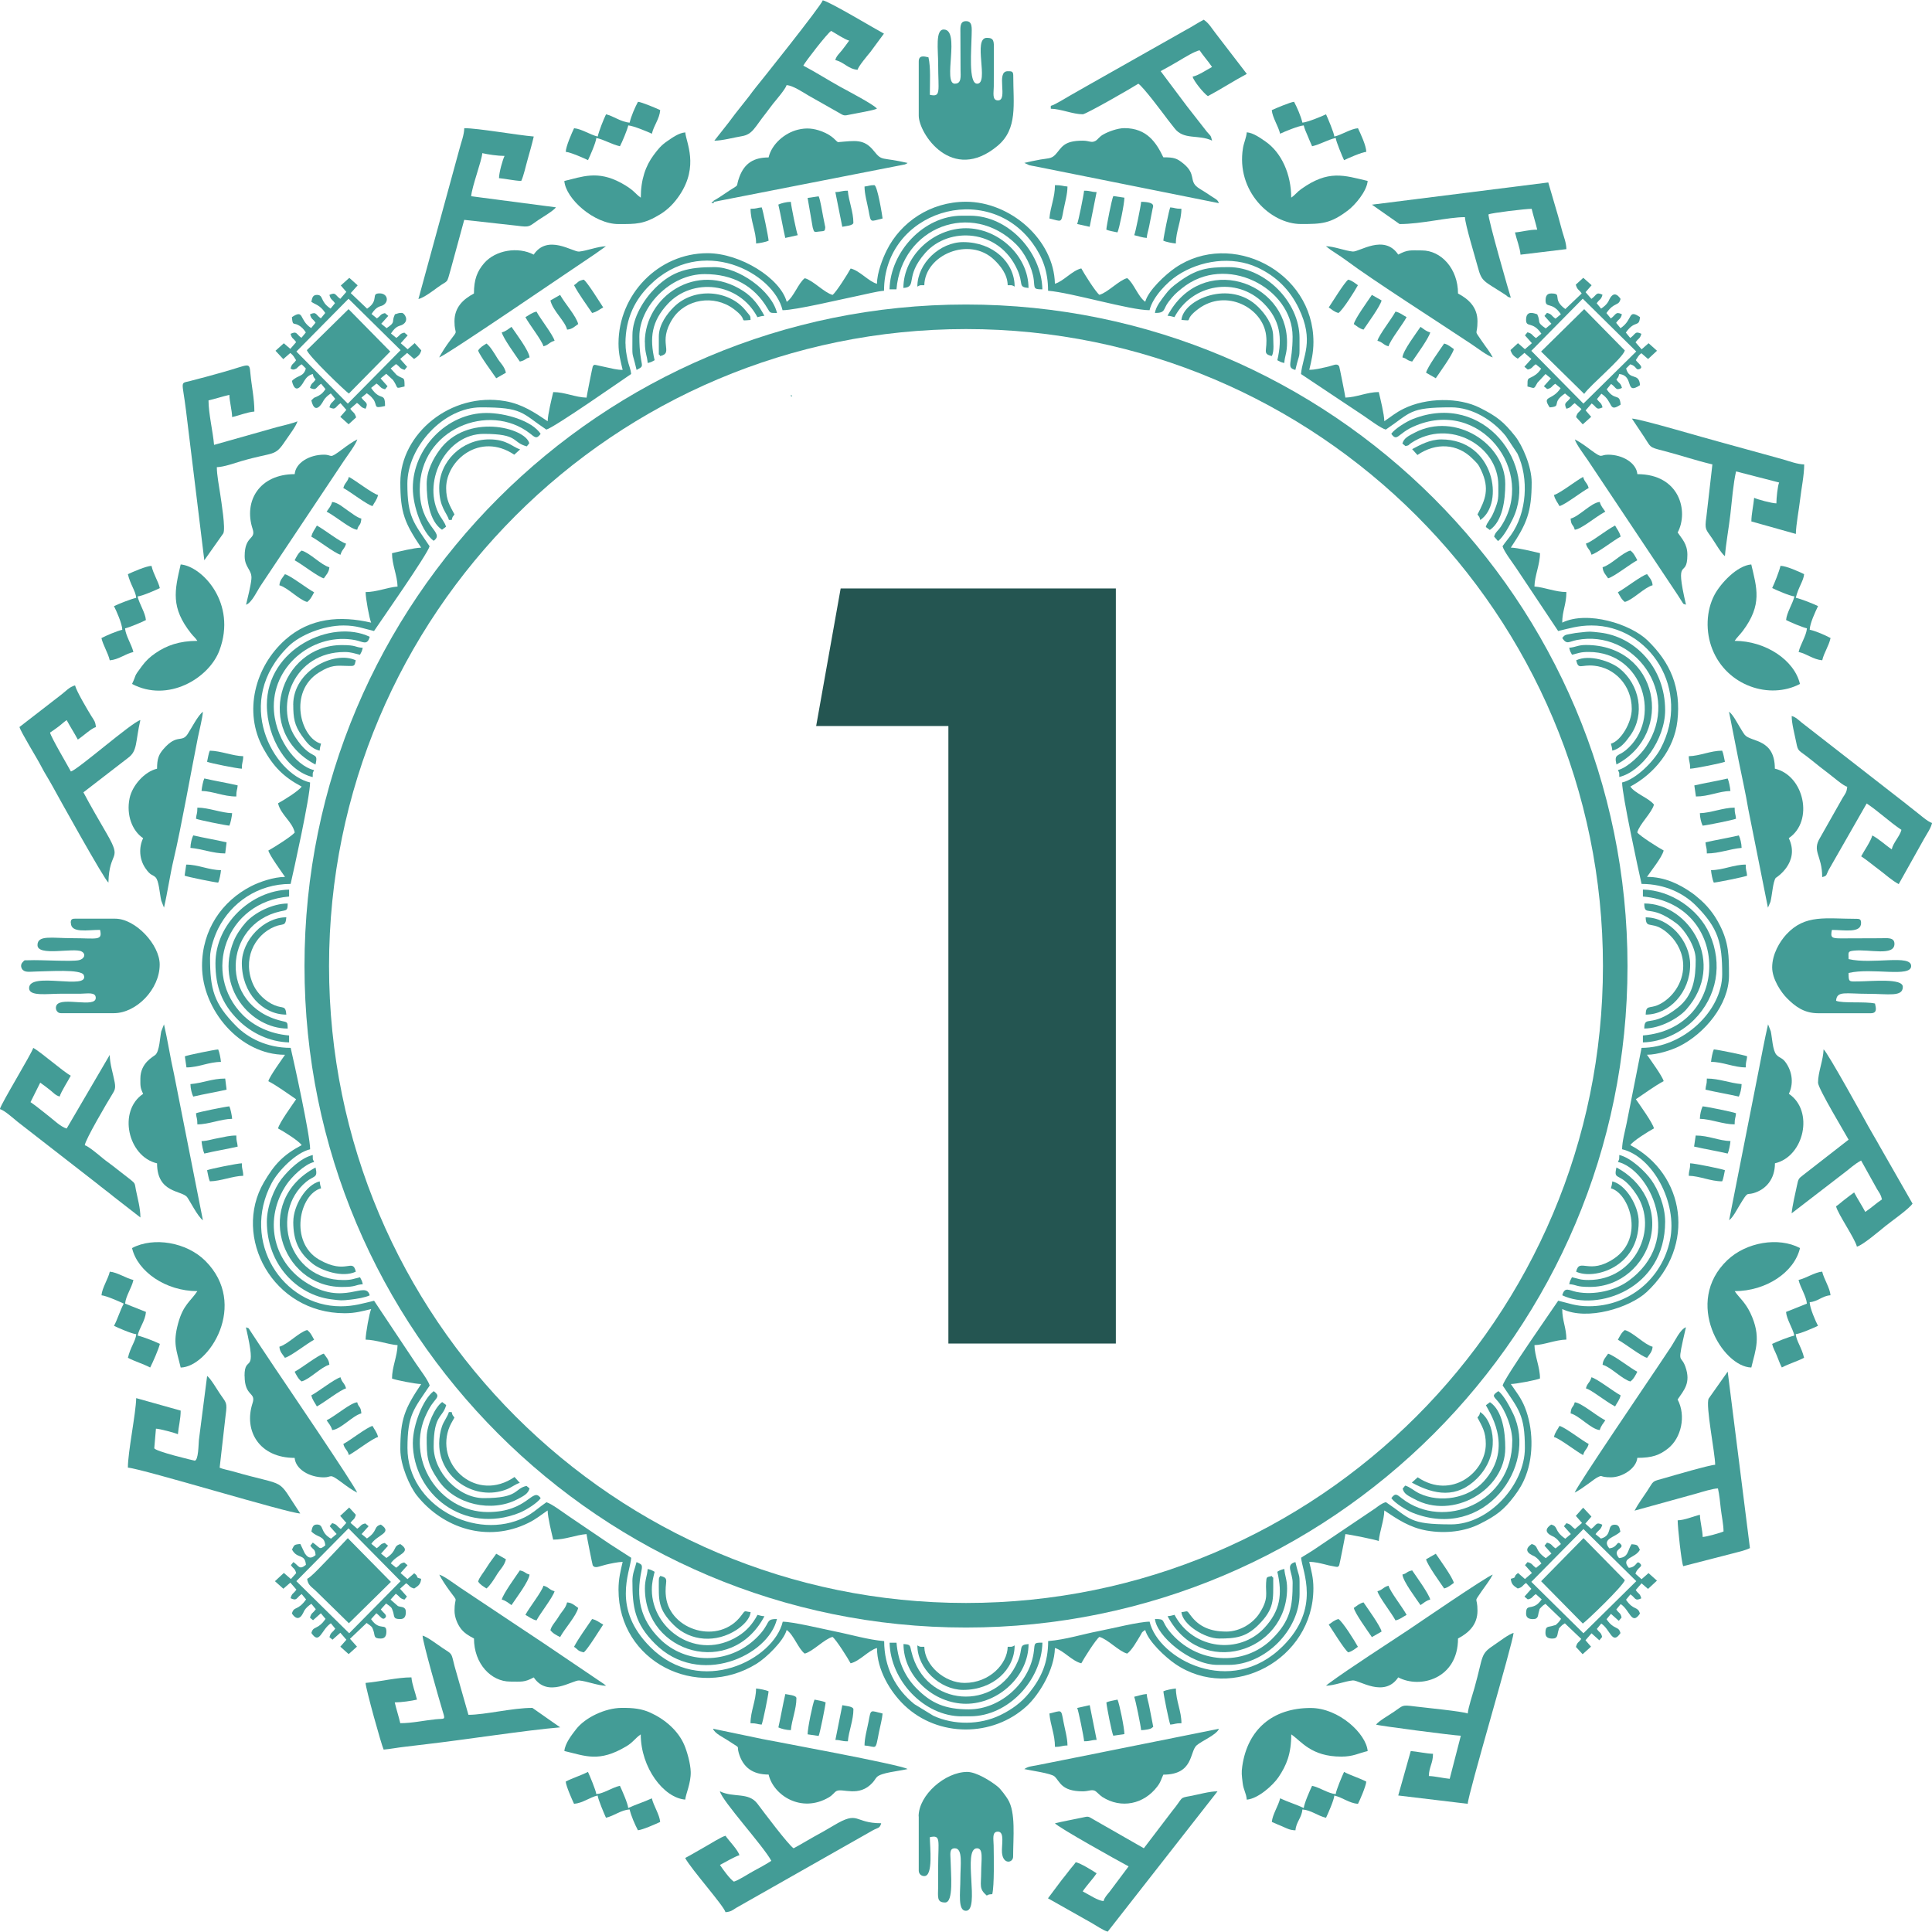 <?xml version="1.0" encoding="UTF-8"?>
<!DOCTYPE svg PUBLIC "-//W3C//DTD SVG 1.1//EN" "http://www.w3.org/Graphics/SVG/1.1/DTD/svg11.dtd">
<!-- Creator: CorelDRAW 2018 (64-Bit) -->
<svg xmlns="http://www.w3.org/2000/svg" xml:space="preserve" width="1.639in" height="1.639in" version="1.1" style="shape-rendering:geometricPrecision; text-rendering:geometricPrecision; image-rendering:optimizeQuality; fill-rule:evenodd; clip-rule:evenodd"
viewBox="0 0 417.88 417.73"
 xmlns:xlink="http://www.w3.org/1999/xlink">
 <defs>
  <style type="text/css">
   <![CDATA[
    .fil0 {fill:#439C96}
    .fil1 {fill:#245551;fill-rule:nonzero}
   ]]>
  </style>
 </defs>
 <g id="Layer_x0020_1">
  <g id="_1593949942128">
   <path class="fil0" d="M135.28 74.23c0,-5.67 2.26,-9.64 5.19,-12.55 11.28,-11.21 26.91,-2.7 28.79,5.34 2.84,0 12.97,-2.44 16.41,-3.13 1.74,-0.35 3.94,-0.94 5.54,-1.08 0,-17.11 22.12,-24.1 32.17,-10.22 2.15,2.97 3.31,6.1 3.31,10.22 5.17,0.43 17.66,4.21 21.95,4.21 0.67,-2.86 3.82,-6.07 6.01,-7.52 4.94,-3.26 11.79,-4.29 17.34,-1.71 4.03,1.88 7,4.82 8.92,8.81 3.45,7.18 0.81,10.4 0.49,14.23 3,2.01 6.01,4.01 9.02,6.01 1.5,1 3,2 4.51,3 1.05,0.7 3.7,2.71 4.81,3 5.49,-3.68 4.93,-4.81 14.13,-4.81 4.61,0 9.1,2.83 11.82,6.21l2.52 3.79c2.54,5.43 2.03,12.8 -1.41,17.64 -0.57,0.79 -1.27,1.6 -1.81,2.4 0.29,1.1 2.14,3.51 2.89,4.63 1.08,1.62 1.93,2.89 3.01,4.51 2.11,3.17 4.07,6.12 6.13,9.2 2.33,-0.54 4.32,-1.2 7.22,-1.2 12.55,0 21.69,13.93 14.93,26.65 -1.41,2.65 -5.23,6.59 -8.32,7.31 0,2.68 3.6,19.32 4.21,21.94 5.13,0 9.2,2.1 11.8,4.73 4.78,4.83 5.64,7.98 5.64,14.8 0,7.9 -8.43,15.93 -17.44,15.93l-3.23 16.3c-0.34,1.69 -0.98,3.94 -0.98,5.63 6.53,1.52 12.07,11.49 10.36,19.67 -1.73,8.26 -8.77,14.29 -17.57,14.29 -2.86,0 -4.35,-0.68 -6.61,-1.2 -1.24,1.86 -11.56,16.58 -12.02,18.33 3.47,5.19 4.81,6.32 4.81,13.52 0,7.95 -7.79,16.53 -15.93,16.53 -9.2,0 -8.72,-1.19 -14.13,-4.81 -0.88,0.24 -1.53,0.78 -2.28,1.33l-13.65 9.19c-0.8,0.53 -1.61,0.96 -2.41,1.5 0.25,3 4.36,10.87 -3.98,19.16 -11.28,11.21 -26.91,2.7 -28.79,-5.33 -2.25,0 -8.28,1.52 -10.9,2.02 -3.69,0.71 -7.25,1.87 -11.04,2.18 0,4.63 -1.46,7.93 -4.11,11.22 -1.72,2.12 -3.8,3.61 -6.3,4.82 -4.34,2.1 -9.99,2.18 -14.44,0.1l-4.1 -2.51c-4.11,-3.33 -6.52,-8.02 -6.52,-13.62 -3.47,-0.29 -7.22,-1.42 -10.79,-2.13 -2.49,-0.5 -8.97,-2.07 -11.15,-2.07 -1.9,8.16 -17.73,16.39 -28.64,5.49 -8.34,-8.34 -4.41,-16 -4.13,-19.31 -1.51,-1.01 -3.01,-1.9 -4.57,-2.94l-8.96 -6.07c-1.05,-0.7 -3.7,-2.71 -4.81,-3.01 -1.46,0.98 -2.93,2.37 -4.6,3.21 -10.69,5.38 -25.46,-2.52 -25.46,-14.93 0,-7.23 1.35,-8.36 4.81,-13.52 -0.29,-1.1 -2.14,-3.51 -2.89,-4.63 -1.08,-1.62 -1.93,-2.89 -3.01,-4.51 -2.11,-3.17 -4.07,-6.12 -6.13,-9.2 -2.33,0.54 -4.32,1.2 -7.22,1.2 -12.59,0 -21.65,-13.99 -14.93,-26.65 1.41,-2.65 5.23,-6.59 8.32,-7.31 0,-3.04 -3.52,-18.98 -4.21,-21.94 -5.13,0 -9.2,-2.1 -11.8,-4.73 -4.81,-4.87 -5.64,-7.93 -5.64,-14.8 0,-2.09 1.08,-4.92 1.79,-6.32 2.82,-5.54 8.53,-9.61 15.64,-9.61 0.59,-2.55 4.21,-18.83 4.21,-21.94 -7.82,-1.82 -16.96,-17.53 -4.59,-29.53 2.39,-2.32 7.42,-4.43 11.81,-4.43 2.86,0 4.35,0.68 6.61,1.2 1.24,-1.86 11.56,-16.58 12.02,-18.33 -3.46,-5.17 -4.81,-6.31 -4.81,-13.52 0,-7.95 7.8,-16.53 15.93,-16.53 9.13,0 8.73,1.2 14.13,4.81 1.77,-0.47 16.53,-10.81 18.34,-12.02 -0.1,-1.18 -0.52,-1.84 -0.78,-3.13 -0.25,-1.26 -0.43,-2.15 -0.43,-3.48zm54.42 -12.92c-1.83,-0.49 -3.72,-2.84 -5.71,-3.31 -0.57,1.08 -3.13,5.14 -3.91,5.71 -1.8,-0.48 -4.21,-3.13 -6.01,-3.61 -1.38,1.01 -2.39,4.09 -3.91,5.11 -1.36,-5.09 -10,-10.52 -17.14,-10.52 -10.65,0 -19.24,8.97 -19.24,19.53 0,2.34 0.47,3.85 0.9,5.71 -1.29,0 -2.42,-0.33 -3.38,-0.53 -0.88,-0.18 -1.06,-0.24 -1.78,-0.39 -0.92,-0.18 -0.98,-0.35 -1.31,0.17 -0.06,0.1 -1.3,6.31 -1.34,6.75 -2.39,-0.05 -4.71,-1.2 -7.21,-1.2 -0.35,1.5 -1.17,4.76 -1.2,6.31 -2.84,-1.9 -5.48,-3.7 -9.18,-4.35 -11.77,-2.05 -22.69,7.08 -22.69,17.57 0,6.59 0.94,8.8 4.51,14.12 -1.55,0.03 -4.81,0.85 -6.31,1.2 0,2.5 1.15,4.83 1.2,7.21 -2.24,0.19 -4.56,1.2 -6.91,1.2 0,1.33 0.82,5.81 1.2,6.61 -6.7,-1.56 -13.24,-1.04 -18.56,3.68 -6.57,5.82 -9.15,15.63 -4.76,23.54 2.19,3.95 4.36,6.16 8.29,8.24 -0.63,0.94 -3.95,2.99 -5.11,3.61 0.59,2.52 3.05,3.9 3.61,6.31 -0.57,0.78 -4.63,3.34 -5.71,3.91 0.29,1.1 2.86,4.59 3.61,5.71 -2.46,0 -5.57,1.1 -7.32,2 -6.29,3.21 -10.63,9.42 -10.63,17.24 0,9.47 8.16,19.23 17.95,19.23 -0.75,1.12 -3.31,4.61 -3.61,5.71 1.98,1.04 4.14,2.66 6.01,3.91 -0.82,1.22 -3.62,5.06 -3.91,6.31 1.16,0.61 4.48,2.67 5.11,3.61 -4,2.12 -5.9,4.14 -8.18,8.05 -6.86,11.78 1.87,28.31 17.5,28.31 2.34,0 3.85,-0.47 5.71,-0.9 -0.38,0.8 -1.2,5.28 -1.2,6.61 2.3,0.05 4.75,1.02 6.91,1.2 -0.05,2.39 -1.2,4.71 -1.2,7.21 0.69,0.33 5.19,1.2 6.31,1.2 -3.55,5.3 -4.51,7.54 -4.51,14.12 0,3.45 2.02,8.01 3.56,9.96 5.65,7.13 15.31,10.3 24.1,5.97 1.78,-0.87 2.7,-1.71 4.2,-2.71 0.03,1.55 0.85,4.81 1.2,6.31 2.69,0 4.8,-1 7.21,-1.2 0.04,0.43 1.28,6.66 1.34,6.75 0.49,0.77 1.29,0.24 2.87,-0.14 0.92,-0.22 2.56,-0.58 3.61,-0.6 -0.45,1.92 -0.9,3.63 -0.9,6.01 0,15.58 16.92,24.02 29.86,16.03 2.07,-1.28 5.87,-4.92 6.51,-7.31 1.52,1.02 2.53,4.1 3.91,5.11 1.8,-0.48 4.21,-3.13 6.01,-3.61 0.78,0.57 3.34,4.63 3.91,5.71 1.99,-0.46 3.89,-2.82 5.71,-3.31 0,4.68 2.82,9.44 5.93,12.4 7.27,6.94 19.1,6.94 26.47,0.15 2.61,-2.41 5.98,-7.78 6.08,-12.55 1.82,0.49 3.72,2.84 5.71,3.31 0.57,-1.08 3.13,-5.14 3.91,-5.71 1.8,0.48 4.21,3.13 6.01,3.61 1.04,-0.76 2.06,-2.63 2.79,-3.82 0.57,-0.93 0.21,-0.68 1.11,-1.29 0.66,2.47 4.42,5.93 6.49,7.34 12.29,8.41 29.89,-0.93 29.89,-16.36 0,-2.33 -0.47,-3.85 -0.9,-5.71 1.27,0 2.43,0.32 3.37,0.54 0.83,0.2 0.91,0.26 1.77,0.4 0.95,0.16 1.02,0.3 1.34,-0.2 0.06,-0.09 1.3,-6.32 1.34,-6.75 0.94,0.08 6.65,1.23 7.22,1.5 0.18,-2.11 1.16,-4.49 1.2,-6.61 2.84,1.9 5.48,3.7 9.18,4.35 4.21,0.73 8.32,0.15 11.47,-1.44 3.54,-1.78 5.18,-2.99 7.48,-6.04 1.08,-1.43 1.86,-2.75 2.49,-4.42 1.72,-4.53 1.56,-10.32 -0.21,-14.74 -0.84,-2.11 -1.91,-3.36 -3.05,-5.06 1.12,0 5.63,-0.87 6.31,-1.2 0,-2.5 -1.15,-4.83 -1.2,-7.21 2.1,-0.05 4.53,-1.15 6.91,-1.2 0,-2.59 -0.9,-4.02 -0.9,-6.61 5.46,2.62 14.66,-0.32 18.27,-3.68 10.76,-10.01 8.31,-25.52 -3.54,-31.78 0.63,-0.94 3.95,-2.99 5.11,-3.61 -0.29,-1.25 -3.09,-5.09 -3.91,-6.31 1.87,-1.25 4.04,-2.86 6.01,-3.91 -0.29,-1.1 -2.86,-4.59 -3.61,-5.71 2.27,0 5.39,-1.04 6.92,-1.8 5.51,-2.71 10.82,-9.04 10.82,-15.33 0,-4.25 -0.03,-7.07 -2,-10.93 -1.21,-2.38 -2.78,-4.35 -4.82,-6 -0.58,-0.47 -0.5,-0.46 -1.17,-0.93 -2.77,-1.94 -5.94,-3.48 -9.75,-3.48 0.86,-1.29 3.26,-4.22 3.61,-5.71 -1.08,-0.57 -5.14,-3.12 -5.71,-3.91 0.48,-1.8 3.13,-4.21 3.61,-6.01 -1.01,-1.38 -4.09,-2.39 -5.11,-3.91 5.2,-2.75 9.48,-8.01 10.18,-14.17 0.82,-7.24 -1.51,-12.66 -6.49,-17.47 -3.58,-3.46 -12.89,-6.48 -18.42,-3.82 0,-2.53 0.9,-3.89 0.9,-6.61 -2.35,0 -4.68,-1.02 -6.91,-1.2 0.05,-2.38 1.2,-4.71 1.2,-7.21 -1.5,-0.35 -4.76,-1.17 -6.31,-1.2 3.43,-5.13 4.51,-7.66 4.51,-14.12 0,-3.45 -2.02,-8.01 -3.56,-9.96 -2.47,-3.12 -3.91,-4.28 -7.66,-6.17 -4.55,-2.29 -11.56,-2.21 -16.45,0.2 -1.78,0.87 -2.7,1.71 -4.2,2.71 -0.03,-1.55 -0.85,-4.81 -1.2,-6.31 -2.5,0 -4.83,1.15 -7.22,1.2 -0.04,-0.44 -1.28,-6.66 -1.34,-6.75 -0.51,-0.8 -1.17,-0.18 -2.84,0.16 -1.12,0.23 -2.29,0.58 -3.63,0.58 0.45,-1.92 0.9,-3.63 0.9,-6.01 0,-15.31 -17.82,-24.31 -29.89,-16.05 -2.06,1.41 -5.83,4.87 -6.49,7.34 -1.52,-1.02 -2.53,-4.1 -3.91,-5.11 -1.8,0.48 -4.21,3.13 -6.01,3.61 -0.78,-0.57 -3.34,-4.63 -3.91,-5.71 -1.99,0.46 -3.89,2.82 -5.71,3.31 -0.21,-9.58 -9.67,-17.73 -19.24,-17.73 -7.7,0 -14.11,4.42 -17.14,10.51 -0.82,1.64 -2.1,4.81 -2.1,7.22z"/>
   <path class="fil0" d="M383.31 209.17c0,2.49 1.89,5.36 3.23,6.69 1.63,1.63 3.57,3.22 6.69,3.22l11.42 0c1.43,0 1.12,-1.15 0.9,-2.1 -2.06,-0.48 -7.14,0.01 -8.42,-0.6 0.18,-2.22 2.03,-1.5 6.92,-1.5 4.39,0 7.52,0.74 7.52,-1.5 0,-1.93 -6.66,-1.21 -9.65,-1.18 -2.03,0.02 -2.08,0.18 -2.08,-1.83 5.14,-1.2 13.53,1.05 13.53,-1.5 0,-2.58 -8.31,-0.29 -13.53,-1.5 0,-1.47 -0.29,-1.68 1.17,-1.83 3.32,-0.35 8.75,1.26 8.75,-1.47 0,-1.44 -1.54,-1.23 -3,-1.21l-8.45 0.03c-2.14,0.01 -2.43,-0.15 -2.08,-1.83 2.7,0 6.31,0.76 6.31,-1.5 0,-0.69 -0.21,-0.9 -0.9,-0.9 -6.71,0 -11.18,-1.05 -15.26,3.37 -1.43,1.55 -3.07,4.26 -3.07,7.15z"/>
   <path class="fil0" d="M206.53 18.03c-2.7,0 1.27,-11.72 -2.41,-11.72 -1.85,0 -1.2,4.35 -1.2,7.51 0,5.76 0.69,7.19 -1.8,6.61 0,-2.66 0.21,-5.93 -0.3,-8.11 -0.95,-0.22 -2.1,-0.52 -2.1,0.9l0 11.72c0,3.88 7.21,14.75 17.05,6.53 4.4,-3.68 3.39,-9 3.39,-15.24 0,-0.93 -0.42,-0.9 -1.2,-0.9 -2.64,0 0.16,6.31 -2.1,6.31 -1.31,0 -0.93,-1.61 -0.91,-3l0.02 -7.84c0.02,-1.95 0.06,-2.69 -1.52,-2.69 -3.12,0 0.56,9.92 -2.1,9.92 -1.93,0 -1.23,-7.47 -1.19,-10.53 0.02,-1.45 0.23,-3 -1.21,-3 -1.35,0 -1.24,1.3 -1.22,2.69l0.03 7.84c0.02,1.45 0.23,2.99 -1.21,2.99z"/>
   <path class="fil0" d="M198.72 392.79l0 11.72c0,0.7 0.5,1.2 1.2,1.2 1.98,0 1.2,-6.34 1.2,-8.41 2.47,-0.57 1.8,0.74 1.8,6.31 0,1.5 0.01,3.01 -0.01,4.51 -0.02,2.13 -0.32,3.3 1.51,3.3 1.88,0 1.24,-6.13 1.19,-9.03 -0.02,-1.34 -0.36,-2.69 0.91,-2.69 1.8,0 1.2,3.65 1.2,6.61 0,3.03 -0.61,6.91 1.2,6.91 3.14,0 -0.83,-13.52 2.4,-13.52 1.43,0 0.91,2.44 0.9,5.11 -0.01,3.01 -0.51,3.62 1.2,5.11 0.55,-0.27 0.38,-0.23 1.2,-0.3 0.46,-1.96 0.33,-7.85 0.3,-10.52 -0.02,-1.39 -0.4,-3 0.91,-3 1.53,0 0.77,2.93 0.89,4.52 0.21,2.68 2.41,2.25 2.41,0.89 0,-4.15 0.61,-9.56 -1.13,-12.39 -0.44,-0.72 -1.53,-2.19 -2.12,-2.69 -1.57,-1.31 -4.74,-3.25 -6.67,-3.25 -4.75,0 -10.52,4.98 -10.52,9.62z"/>
   <path class="fil0" d="M15.33 199.55c0,2.27 3.62,1.5 6.31,1.5 0.57,2.44 -0.66,1.8 -6.01,1.8 -4.39,0 -7.52,-0.74 -7.52,1.5 0,2.49 7.77,0.51 9.5,1.36 1.06,0.52 0.67,1.62 -0.52,1.89 -1.58,0.36 -8.41,-0.1 -10.82,0.02 -1.12,0.06 -0.81,-0.18 -1.4,0.45 -0.41,0.44 -0.36,1.01 -0.13,1.4 0.55,0.89 1.67,0.61 3.05,0.59 2.67,-0.03 9.8,-0.58 10.33,0.77 1.34,3.42 -11.83,-0.92 -11.83,2.83 0,1.82 3.87,1.2 6.91,1.2 1.4,0 2.81,0.01 4.21,-0 1.43,-0.01 3.3,-0.44 3.3,0.9 0,2.26 -7.22,-0.27 -8.44,1.52 -0.42,0.62 -0.12,1.79 0.93,1.79l11.42 0c4.83,0 9.92,-5.13 9.92,-10.52 0,-4.31 -5.25,-9.92 -9.62,-9.92l-8.72 0c-0.69,0 -0.9,0.21 -0.9,0.9z"/>
   <path class="fil0" d="M399.54 170.1c-0.1,1.21 -0.43,1.5 -0.96,2.35l-4.89 8.64c-1.86,3.01 0.44,3.79 0.44,8.55 1.15,-0.31 0.81,-0.45 1.42,-1.59l8.2 -14.34c2.61,1.74 4.94,3.99 7.52,5.71 -0.38,1.44 -1.76,2.72 -2.1,4.21 -1.49,-1 -2.64,-2.17 -4.21,-3 -0.27,1.17 -1.8,3.37 -2.4,4.51 1.47,0.98 2.54,1.92 3.95,2.96 1.41,1.05 2.64,2.24 4.17,3.05l5.5 -9.82c0.62,-1.11 1.44,-2.22 1.71,-3.4 -0.95,-0.25 -2.78,-1.94 -3.87,-2.75 -0.74,-0.55 -1.16,-0.94 -1.84,-1.46l-22.48 -17.5c-0.66,-0.55 -1.33,-1.21 -2.17,-1.43 0,1.68 0.64,3.96 0.97,5.65 0.44,2.23 0.4,1.53 3.15,3.76 1.33,1.08 2.49,2 3.87,3.04 1.1,0.83 3.14,2.63 4.04,2.87z"/>
   <path class="fil0" d="M393.23 234.11c0,1.26 5.99,11.14 6.61,12.32l-9.8 7.63c-1.01,0.77 -1.07,0.85 -1.36,2.25 -0.34,1.63 -1.02,4.43 -1.16,6.05l11.21 -8.63c1.38,-1.02 2.33,-2 3.82,-2.79l3.44 6.18c0.54,0.9 0.82,1.13 1.07,2.23 -1.32,0.88 -2.34,1.86 -3.61,2.7 -0.75,-1.41 -1.66,-2.79 -2.41,-4.21 -0.61,0.41 -1.22,0.92 -1.89,1.42 -0.78,0.58 -1.34,1.14 -2.02,1.59 0.37,1.61 4.11,6.99 4.51,8.72 1.29,-0.34 4.9,-3.43 6.11,-4.41 1.4,-1.14 5.11,-3.7 5.92,-4.9l-7.11 -12.43c-0.84,-1.54 -1.57,-2.68 -2.41,-4.21 -0.68,-1.24 -8.86,-16.1 -9.72,-16.73 -0.05,2.33 -1.2,4.9 -1.2,7.21z"/>
   <path class="fil0" d="M370.98 316.75c-1.21,0.03 -8.98,2.31 -10.72,2.81 -3.17,0.9 -2.4,0.46 -4.01,2.9 -0.91,1.37 -1.93,2.74 -2.71,4.21l13.42 -3.71c1.19,-0.34 3.48,-1.07 4.62,-1.1 0.32,1.37 0.45,2.93 0.63,4.48 0.16,1.4 0.58,3.38 0.58,4.83 -0.65,0.31 -3.6,1.13 -4.51,1.2 -0.03,-1.47 -0.57,-3.34 -0.6,-4.81 -1.42,0.33 -3.27,1.17 -4.81,1.2 0,1.57 0.82,9.12 1.2,9.92l10.76 -2.77c1.18,-0.3 2.6,-0.62 3.67,-1.14l-4.81 -38.17 -4.11 5.82c-0.73,1.41 1.4,11.87 1.4,14.32z"/>
   <path class="fil0" d="M317.47 370.55c-0.94,-0.45 -9.49,-1.29 -11.4,-1.53 -3.01,-0.38 -2.47,-0.25 -4.59,1.17 -0.98,0.66 -3.29,2 -3.85,2.76 0.48,0.23 16.86,2.37 18.34,2.4l-2.41 9.32c-1.3,-0.11 -3.17,-0.57 -4.51,-0.6 0.05,-2 0.9,-2.74 0.9,-4.81 -1.36,-0.03 -3.47,-0.49 -4.81,-0.6l-2.71 9.62 15.03 1.8c0.05,-2.04 9.72,-34.56 9.92,-36.97 -1.06,0.29 -3.03,1.82 -4.09,2.53 -3.23,2.14 -2.35,2.19 -4.39,9.43 -0.34,1.2 -1.33,4.2 -1.44,5.48z"/>
   <path class="fil0" d="M4.21 157.17c0.3,1.12 3.85,6.82 4.71,8.52 0.78,1.53 1.58,2.7 2.4,4.21 1.18,2.16 11.22,20.27 12.13,20.93 0.16,-7.12 3.12,-4.55 -0.31,-10.5 -1.72,-2.98 -3.46,-5.93 -5.1,-9.03l9.67 -7.46c2.07,-1.52 1.54,-3.39 2.65,-8.17 -1.89,0.5 -13.48,10.71 -15.03,11.12 -0.66,-1.25 -4.25,-7.31 -4.51,-8.41 0.64,-0.43 1.12,-0.76 1.76,-1.24 0.71,-0.53 1.2,-1.03 1.84,-1.46 0.75,1.41 1.66,2.79 2.41,4.21 1.32,-0.88 2.94,-2.45 3.91,-2.7 -0.1,-1.21 -0.43,-1.5 -0.96,-2.35 -0.8,-1.29 -3.26,-5.43 -3.55,-6.67 -1.27,0.34 -2.05,1.32 -3.05,2.06l-8.98 6.95z"/>
   <path class="fil0" d="M370.38 100.38l-1.3 11.33c-0.42,2.87 -0.09,2.68 1.24,4.66 0.66,0.98 2,3.29 2.77,3.85 0.23,-2.82 0.85,-6.18 1.18,-9.04 0.32,-2.83 0.63,-6.74 1.23,-9.29l9.32 2.4c-0.32,0.67 -0.6,3.43 -0.6,4.51 -1.07,-0.02 -4.08,-0.85 -4.81,-1.2 -0.12,1.47 -0.6,3.55 -0.6,5.11l9.62 2.7c0.05,-2.09 0.67,-5.22 0.93,-7.49 0.25,-2.23 0.88,-5.23 0.88,-7.54 -1.45,-0.03 -3.24,-0.7 -4.61,-1.1l-13.9 -3.83c-2.46,-0.62 -16.97,-4.95 -18.76,-4.99 0.89,1.33 1.73,2.58 2.65,3.97 1.52,2.29 0.99,2.18 3.97,2.95 3.58,0.91 7.25,2.17 10.82,3z"/>
   <path class="fil0" d="M42.09 315.85c-0.12,0 -8.78,-2.06 -8.72,-2.71l0.36 -4.2c0.79,0.01 4.17,0.92 4.75,1.2 0.13,-1.62 0.6,-3.29 0.6,-5.11l-9.62 -2.7c-0.08,3.4 -1.8,11.63 -1.8,15.03 3.25,0.27 34.83,9.92 37.28,9.92 -5.45,-8.14 -2.21,-5.54 -14.62,-9.12 -0.97,-0.28 -2.07,-0.44 -2.81,-0.79l1.29 -11.33c0.4,-2.9 0.11,-2.65 -1.23,-4.66 -0.66,-0.98 -2,-3.29 -2.77,-3.85l-1.78 13.85c-0.09,0.94 -0.09,4.48 -0.93,4.48z"/>
   <path class="fil0" d="M154.52 30.35c1.75,0 4.06,-0.66 5.94,-0.97 2.35,-0.39 2.77,-1.93 5.22,-5 0.56,-0.7 0.96,-1.33 1.55,-2.05 0.68,-0.83 2.69,-3.17 2.91,-4 1.36,0.11 3.3,1.41 4.68,2.23l6.53 3.7c1.25,0.72 1.12,0.75 2.64,0.42 1.3,-0.28 4.84,-0.84 5.69,-1.25 -0.66,-0.9 -6.5,-3.93 -7.91,-4.71 -2.76,-1.53 -5.31,-3.17 -8.02,-4.6 0.51,-0.96 5.12,-6.91 6.01,-7.51 1,0.53 2.88,1.83 3.91,2.1 -0.44,0.66 -1.03,1.38 -1.54,2.06 -0.57,0.75 -1.21,1.2 -1.46,2.15 1.93,0.45 2.75,1.93 4.81,2.1 0.21,-0.79 2.12,-3.05 2.77,-3.84l2.94 -3.98c-1.86,-0.98 -11.55,-6.82 -13.23,-7.21 -0.31,1.15 -13.89,18.13 -14.5,18.86 -0.55,0.67 -0.95,1.24 -1.43,1.88l-3.05 3.86c-0.5,0.63 -0.92,1.26 -1.42,1.89l-3.05 3.87z"/>
   <path class="fil0" d="M44.19 121.11l4.11 -5.82c0.53,-1.03 -0.44,-6.89 -0.66,-8.44 -0.26,-1.78 -0.74,-4.2 -0.74,-5.88 1.56,-0.04 3.8,-0.87 5.3,-1.31 7.17,-2.08 7.2,-0.89 9.49,-4.34 0.69,-1.05 2.36,-3.19 2.65,-4.27 -0.75,0.36 -3.39,1 -4.45,1.26l-13.59 3.84c-0.24,-2.86 -1.2,-6.77 -1.2,-9.62 1.45,-0.34 2.97,-0.84 4.51,-1.2 0.03,1.47 0.57,3.34 0.6,4.81 1.51,-0.35 3.29,-1.08 4.81,-1.2 0,-2.86 -0.61,-5.54 -0.85,-8.16 -0.25,-2.68 -0.11,-2 -5.89,-0.38 -2.49,0.7 -4.75,1.32 -7.11,1.92 -2.34,0.59 -1.75,-0.2 -0.94,6.38l3.96 32.4z"/>
   <path class="fil0" d="M296.72 44.18l6.01 4.21c4.73,0 10.45,-1.5 14.13,-1.5 0.04,1.6 2.18,8.55 2.77,10.76 0.89,3.34 1.23,2.94 5.98,6.04 0.76,0.5 0.17,0.37 1.17,0.63 -0.1,-0.2 -5.14,-17.7 -4.81,-18.03 0.69,-0.33 8.02,-1.2 9.32,-1.2 0.34,1.45 0.84,2.96 1.2,4.51 -1.83,0 -3.22,0.47 -4.81,0.6 0.35,1.51 1.08,3.29 1.2,4.81l9.92 -1.2c-0.03,-1.39 -0.54,-2.63 -0.84,-3.67 -0.37,-1.31 -0.63,-2.27 -0.97,-3.54l-2.11 -7.21 -38.18 4.81z"/>
   <path class="fil0" d="M166.85 402.4c-1.17,0.78 -2.66,1.56 -4.01,2.3 -1.09,0.59 -3.12,1.94 -4.11,2.21 -0.89,-0.59 -2.37,-2.65 -3.01,-3.61 0.89,-0.47 3.41,-1.92 4.21,-2.1 -0.32,-1.18 -2.26,-3.1 -3.01,-4.21 -0.95,0.25 -3.24,1.72 -4.3,2.31 -1.58,0.88 -2.87,1.68 -4.42,2.5 1.28,2.41 8.34,10.3 8.72,11.72 1.21,-0.1 1.5,-0.43 2.35,-0.96l27.43 -15.56c0.7,-0.4 1.46,-0.84 2.11,-1.2 1.07,-0.59 1.48,-0.36 1.79,-1.52 -6.01,0 -4.69,-2.88 -10.32,0.51 -1.44,0.87 -2.73,1.58 -4.22,2.4 -1.58,0.87 -2.91,1.72 -4.41,2.51 -1.16,-0.77 -6.44,-7.81 -7.81,-9.63 -1.95,-2.59 -5.1,-1.24 -8.13,-2.69 0.5,2.12 9.46,11.88 11.12,15.03z"/>
   <path class="fil0" d="M86.58 372.65c-0.34,-1.45 -0.84,-2.97 -1.2,-4.51 1.43,0 3.62,-0.32 4.81,-0.6 -0.35,-1.51 -1.07,-3.29 -1.2,-4.81 -3.12,0 -6.88,0.95 -9.92,1.2 0.03,1.21 3.42,13.4 3.91,14.42 1.35,-0.11 3.06,-0.44 4.51,-0.6 1.57,-0.18 3.32,-0.4 4.83,-0.58 8.16,-0.94 21.68,-3.04 28.84,-3.63l-6.01 -4.21c-4.33,0 -10.2,1.5 -13.83,1.5l-3 -10.52c-0.77,-2.98 -0.33,-2.44 -2.65,-3.97 -1.06,-0.7 -3.18,-2.35 -4.27,-2.64 0.03,1.4 3.59,13.87 4.37,16.42 0.59,1.92 0.47,1.47 -1.59,1.68 -2.3,0.23 -5.06,0.84 -7.59,0.84z"/>
   <path class="fil0" d="M90.49 64.61c1.18,-0.28 3.11,-1.75 4.12,-2.49 2.48,-1.81 1.91,-0.54 2.9,-4.01l2.9 -10.63 11.37 1.26c2.95,0.4 2.56,0.18 4.62,-1.2 0.98,-0.66 3.29,-2 3.85,-2.77l-18.34 -2.4c0.18,-2.16 2.26,-7.56 2.41,-9.32 1.19,0.28 3.38,0.6 4.81,0.6 -0.42,0.87 -1.18,3.56 -1.2,4.81 1.34,0.11 3.45,0.57 4.81,0.6 0.54,-1.13 0.96,-3.18 1.38,-4.63 0.5,-1.78 0.94,-3.3 1.33,-4.98 -3.61,-0.3 -12.01,-1.8 -15.03,-1.8 -0.04,1.55 -0.7,3.1 -1.08,4.63l-8.84 32.33z"/>
   <path class="fil0" d="M227.28 22.84l0 0.6c2.25,0.05 4.75,1.2 6.92,1.2 0.71,0 10.91,-5.87 12.02,-6.61 1.12,0.75 5.13,6.13 6.36,7.77 0.54,0.73 0.95,1.18 1.45,1.85 1.98,2.64 5.21,1.29 8.13,2.69 -0.3,-1.3 -0.36,-1.01 -1.1,-1.9l-4.35 -5.57c-0.5,-0.63 -0.92,-1.26 -1.42,-1.89l-4.25 -5.67c1.31,-0.69 2.67,-1.47 4.04,-2.28 1.17,-0.69 3.21,-1.96 4.38,-2.23 0.81,1.21 1.89,2.4 2.7,3.61 -1.23,0.65 -2.85,1.79 -4.21,2.1 0.25,0.95 2.38,3.59 3.31,4.21 2.83,-1.5 5.59,-3.31 8.42,-4.81l-6.79 -8.84c-0.88,-1.13 -1.41,-2.13 -2.53,-2.88 -1.36,0.72 -2.59,1.55 -4.01,2.3l-20.74 11.73c-1.42,0.79 -2.6,1.5 -4.02,2.29 -1.06,0.59 -3.35,2.06 -4.3,2.31z"/>
   <path class="fil0" d="M247.42 399.7l-10.91 -6.24c-1.25,-0.72 -1,-0.71 -2.58,-0.37 -1.87,0.4 -3.89,0.76 -5.75,1.2 0.61,0.84 13.41,7.98 15.93,9.32l-4.12 5.5c-0.53,0.64 -1.09,1.23 -1.3,2.01 -1.23,-0.1 -2.96,-1.28 -4.51,-2.1 0.91,-1.36 2.1,-2.55 3.01,-3.91 -0.91,-0.61 -3.4,-2.15 -4.51,-2.4 -0.44,0.65 -0.92,1.12 -1.46,1.84 -0.57,0.76 -1.01,1.3 -1.59,2.02l-2.96 3.95 9.6 5.42c0.81,0.47 2.39,1.54 3.32,1.79l23.75 -30.35c-1.8,0 -4.05,0.68 -5.9,1.02 -2.47,0.45 -1.39,0.18 -3.93,3.28l-6.11 8.02z"/>
   <path class="fil0" d="M-0 239.82c0.95,0.25 2.98,2.07 3.84,2.77l16.91 13.15c0.73,0.56 1.19,0.98 2.02,1.59 0.75,0.55 1.17,0.92 1.85,1.46l5.75 4.47c0,-2.01 -0.59,-4.05 -0.97,-5.95 -0.27,-1.38 -0.09,-1.37 -1.12,-2.19l-3.89 -3.03c-0.7,-0.56 -1.33,-0.96 -2.05,-1.55 -0.83,-0.68 -3.17,-2.69 -4,-2.91 0.1,-1.18 4.82,-9.21 5.89,-10.94 0.59,-0.95 0.82,-1.33 0.57,-2.71 -0.35,-1.89 -1.06,-3.98 -1.06,-5.89l-9.32 15.93c-1.27,-0.34 -2.9,-1.94 -3.91,-2.71 -1.25,-0.96 -2.63,-2.14 -3.91,-3l2.1 -4.21c0.66,0.44 1.38,1.03 2.06,1.54 0.75,0.57 1.2,1.21 2.15,1.46 0.26,-0.99 1.84,-3.43 2.4,-4.51 -1.67,-0.88 -6.48,-5.14 -8.12,-6.01 -0.32,1.2 -6.93,12 -7.21,13.22z"/>
   <path class="fil0" d="M286.8 53.19l1.02 0.78c0.47,0.32 0.7,0.46 1.09,0.72 0.79,0.53 1.5,0.97 2.32,1.59 5.49,4.12 20.23,13.54 27.02,18.07 1.12,0.74 3.53,2.59 4.63,2.88 -0.72,-1.36 -1.41,-2.12 -2.29,-3.42 -1.94,-2.88 -1.02,-1.03 -1.02,-4.39 0,-3.02 -1.88,-4.78 -4.21,-6.01 0,-5.36 -3.64,-9.32 -7.82,-9.32 -2.5,0 -3.01,-0.21 -5.11,0.9 -3.02,-4.52 -8.45,-0.53 -9.83,-0.66 -1.67,-0.15 -4.01,-1.11 -5.8,-1.15z"/>
   <path class="fil0" d="M286.8 364.54c1.79,-0.04 4.13,-0.99 5.8,-1.15 1.36,-0.12 6.81,3.85 9.83,-0.66 4.78,2.53 12.93,0.27 12.93,-8.41 2.33,-1.23 4.21,-2.99 4.21,-6.01 0,-3.24 -0.95,-1.48 0.9,-4.21 0.83,-1.22 1.7,-2.27 2.41,-3.6 -1.21,0.32 -16.71,10.93 -18.16,11.9 -4.41,2.94 -12.98,8.44 -17.25,11.6 -0.35,0.25 -0.41,0.32 -0.66,0.54z"/>
   <path class="fil0" d="M166.25 383.77c1.04,4.45 7.06,8.42 13.03,4.91 0.9,-0.53 1.14,-1.1 1.66,-1.37 1.28,-0.67 4.87,1.43 7.79,-1.81 0.45,-0.49 0.6,-0.86 0.91,-1.19 0.93,-0.99 4.63,-1.27 6.67,-1.75 -1.35,-0.93 -28.75,-5.96 -31.39,-6.49l-10.7 -2.23c0.37,1.02 2.16,1.84 3.01,2.4 3.31,2.2 2,0.94 2.56,2.85 0.93,3.17 3.05,4.66 6.46,4.66z"/>
   <path class="fil0" d="M115.44 55c-3.39,-1.79 -8.3,-0.99 -10.75,1.88 -1.45,1.7 -2.18,3.45 -2.18,6.53 -2.33,1.23 -4.21,2.99 -4.21,6.01 0,3.14 1.02,1.57 -0.95,4.16 -0.82,1.08 -1.73,2.47 -2.36,3.65 1.47,-0.39 28.93,-19.19 33.79,-22.42l2.28 -1.62c-1.79,0.04 -4.13,0.99 -5.8,1.15 -1.36,0.12 -6.81,-3.85 -9.83,0.66z"/>
   <path class="fil0" d="M33.97 166.19c-2.74,0.64 -5.37,3.66 -5.94,6.39 -0.76,3.66 0.59,7.07 2.93,8.64 -0.97,2.02 -0.83,4.54 0.46,6.45 1.19,1.75 1.52,1.34 2.21,2 0.75,0.73 0.87,3.33 1.25,5.06l0.59 1.51c0.79,-3.4 1.3,-7.1 2.11,-10.52 1.61,-6.79 3.71,-18.73 5.23,-26.32 0.35,-1.74 0.94,-3.94 1.08,-5.53 -1.07,0.78 -2.49,3.59 -3.3,4.82 -1.3,1.98 -2.25,-0.16 -5.2,3.21 -1.05,1.2 -1.42,2.13 -1.42,4.29z"/>
   <path class="fil0" d="M234.19 30.35c-4.27,0 -4.52,1.52 -5.96,3.06 -0.84,0.89 -1.72,0.76 -3.19,1.02 -1.31,0.24 -2.34,0.46 -3.48,0.73l1.02 0.48c0.39,0.12 0.84,0.17 1.25,0.25l39.81 7.98c-0.27,-0.74 -0.58,-0.82 -1.37,-1.33 -0.65,-0.42 -1.07,-0.7 -1.63,-1.07 -0.51,-0.34 -1.12,-0.65 -1.65,-1.06 -1.82,-1.39 -0.23,-2.82 -3.02,-5.1 -1.41,-1.14 -1.97,-1.36 -4.35,-1.36 -1.51,-3.15 -3.53,-6.31 -8.42,-6.31 -1.49,0 -3.58,0.79 -4.62,1.4 -0.9,0.53 -1.14,1.1 -1.66,1.37 -0.91,0.48 -1.26,-0.06 -2.75,-0.06z"/>
   <path class="fil0" d="M52.91 297.52c0,4.55 2.51,3.45 1.72,5.88 -1.99,6.08 1.53,11.86 9.1,11.86 0.21,2.49 3.24,4.21 6.31,4.21 1.89,0 1.03,-1 3.78,1.03 1.23,0.91 2.11,1.58 3.43,2.28 -0.34,-1.26 -16.29,-24.73 -17.8,-26.99 -1.05,-1.58 -1.95,-2.93 -3.01,-4.51l-2.15 -3.26c-0.7,-1.01 -0.25,-0.7 -1.1,-1 2.56,10.98 -0.3,5.56 -0.3,10.52z"/>
   <path class="fil0" d="M340.62 322.76c1.95,-1.03 4.13,-2.91 4.86,-3.27 1.35,-0.68 0.28,-0.03 2.95,-0.03 2.51,0 5.52,-1.95 5.71,-4.21 3.24,0 4.85,-0.6 6.67,-2.05 2.84,-2.26 3.92,-7.04 2.05,-10.57 1.38,-2.06 2.92,-3.58 1.68,-7.09 -1.04,-2.93 -1.91,0.19 0.12,-8.54 -1.26,0.46 -2.37,2.95 -3.13,4.09 -1.08,1.62 -1.93,2.89 -3.01,4.51 -1.5,2.26 -17.58,25.91 -17.92,27.17z"/>
   <path class="fil0" d="M98.31 348.31c0,1.44 0.64,2.89 1.31,3.8 0.8,1.07 1.76,1.61 2.9,2.21 0,5.5 3.73,9.32 7.82,9.32 2.5,0 3.01,0.21 5.11,-0.9 3.03,4.52 8.45,0.53 9.83,0.66 1.67,0.15 4.01,1.11 5.8,1.15 -0.34,-0.29 0.12,0.06 -0.49,-0.41l-12.91 -8.73c-1.62,-1.07 -2.89,-1.92 -4.51,-3l-13.53 -9.01c-1.12,-0.74 -3.53,-2.59 -4.63,-2.89 0.61,1.16 1.41,2.36 2.23,3.48 2.06,2.8 1.07,0.97 1.07,4.33z"/>
   <path class="fil0" d="M221.57 382.57c1.35,0.31 5.76,0.9 6.52,1.59 1.16,1.05 1.41,3.22 6.1,3.22 1.25,0 1.81,-0.42 2.55,-0.15 0.42,0.15 1.1,0.99 1.66,1.35 4.14,2.66 9.04,1.55 11.9,-2.22 0.84,-1.1 0.78,-1.46 1.32,-2.59 6.58,0 5.66,-4.96 7.2,-6.33 1.08,-0.96 4.36,-2.3 4.83,-3.59l-31.54 6.33c-1.73,0.35 -3.38,0.68 -5.26,1.05 -1.12,0.22 -1.63,0.33 -2.76,0.55 -1.01,0.19 -1.71,0.21 -2.53,0.78z"/>
   <path class="fil0" d="M70.05 98.27c-3.07,0 -6.11,1.72 -6.31,4.21 -7.58,0 -11.1,5.77 -9.1,11.85 0.79,2.42 -1.72,1.32 -1.72,5.88 0,2.58 1.67,2.95 1.45,5.01 -0.16,1.55 -0.78,3.92 -1.15,5.51 1.26,-0.46 2.37,-2.96 3.13,-4.09l18.04 -27.05c0.74,-1.12 2.59,-3.53 2.89,-4.63 -1.24,0.65 -2.15,1.32 -3.26,2.15 -3.03,2.26 -1.95,1.16 -3.95,1.16z"/>
   <path class="fil0" d="M373.99 263.86c0.84,-0.62 1.59,-2.13 2.23,-3.18 1.98,-3.26 1.43,-2.22 3.03,-2.68 2.72,-0.79 4.66,-3.04 4.66,-6.46 6.33,-1.47 8.5,-11.35 3.01,-15.03 0.99,-2.06 0.8,-4.45 -0.46,-6.45 -0.94,-1.49 -1.39,-1.1 -2.22,-1.99 -0.84,-0.9 -0.94,-3.79 -1.23,-5.08l-0.59 -1.51c-0.79,3.41 -1.43,6.99 -2.13,10.49l-6.29 31.88z"/>
   <path class="fil0" d="M364.67 130.73c-2.58,-11.07 0.3,-5.32 0.3,-10.82 0,-2.35 -1.2,-3.46 -2.1,-4.81 2.43,-4.59 0.41,-12.62 -8.72,-12.62 -0.2,-2.41 -3.17,-4.21 -6.31,-4.21 -1.89,0 -1.03,1 -3.78,-1.03 -1.23,-0.91 -2.11,-1.58 -3.43,-2.28 0.29,1.08 2.06,3.39 2.77,4.45l19.48 29.21c0.23,0.35 0.42,0.69 0.7,1.1 0.7,1.01 0.25,0.7 1.1,1z"/>
   <path class="fil0" d="M30.36 233.21c0,1.57 -0.05,1.96 0.6,3.31 -5.5,3.68 -3.32,13.55 3.01,15.03 0,6.5 5.34,5.8 6.51,7.32 0.53,0.69 2.27,4.17 3.41,5l-6.25 -31.62c-0.82,-3.59 -1.35,-7.25 -2.17,-10.76l-0.59 1.51c-0.29,1.29 -0.36,4.2 -1.25,5.06 -0.42,0.41 -3.27,1.72 -3.27,5.15z"/>
   <path class="fil0" d="M382.4 196.24l0.54 -1.26c0.36,-1.39 0.53,-4.35 1.14,-5.17 0,-0 5.37,-3.29 2.82,-8.6 5.45,-3.65 3.37,-13.54 -3.01,-15.03 0,-6.55 -5.16,-5.7 -6.51,-7.31 -0.26,-0.31 -0.82,-1.26 -1.06,-1.65 -0.65,-1.05 -1.47,-2.72 -2.35,-3.36l2.08 10.54c0.7,3.5 1.52,7.1 2.09,10.53l4.25 21.3z"/>
   <path class="fil0" d="M154.42 43.28l0 0.3 41.31 -8.09c0.43,-0.18 0.35,-0.16 0.58,-0.32 -5.82,-1.35 -5.43,-0.27 -7.31,-2.61 -2.12,-2.65 -4.01,-2.2 -7.73,-1.89 -0.42,-0.11 -1.06,-1.43 -3.64,-2.37 -1.65,-0.6 -3.18,-0.79 -5.06,-0.32 -2.87,0.71 -5.65,3.11 -6.33,6 -3.16,0 -5.2,1.22 -6.31,4.21 -0.94,2.51 0.26,1.38 -2.16,2.95 -1.18,0.77 -2.15,1.5 -3.35,2.16z"/>
   <path class="fil0" d="M378.8 295.72c0.89,-3.83 2.24,-6.64 -0.21,-11.81 -1.12,-2.35 -2.52,-3.41 -3.39,-4.72 6.79,0 12.91,-4.08 14.13,-9.32 -4.65,-2.46 -11.62,-1.28 -15.72,2.62 -9.55,9.11 -1.06,23.08 5.19,23.22z"/>
   <path class="fil0" d="M138.59 375.05l0 0zm0 0c0,7.21 4.95,13.74 9.62,14.12 0.1,-1.15 1.25,-3.58 1.19,-5.99 -0.05,-1.81 -0.78,-4.38 -1.39,-5.82 -1.35,-3.16 -4.27,-5.62 -7.4,-7.02 -1.82,-0.82 -3.65,-1.04 -6.23,-1.01 -3.48,0.05 -7.79,2.05 -9.79,4.64 -0.89,1.15 -2.39,3.04 -2.52,4.69 4.56,1.06 7.46,2.53 13.41,-1.02 1.52,-0.91 1.9,-1.77 3.13,-2.59z"/>
   <path class="fil0" d="M42.69 138.54c-3.93,0 -6.71,1.03 -9.07,2.66 -1.22,0.84 -2.04,1.61 -2.92,2.79 -1.94,2.59 -1.06,1.6 -2.14,3.87 7.75,4.1 16.63,-1.19 18.9,-7.25 3.84,-10.25 -3.77,-18.21 -8.38,-18.6 -1.32,5.68 -2.19,9.3 2.23,14.9 0.58,0.73 0.91,0.92 1.38,1.63z"/>
   <path class="fil0" d="M389.32 147.86c-1.21,-5.17 -7.46,-9.32 -14.13,-9.32 0.51,-0.77 1.12,-1.29 1.76,-2.14 4.29,-5.71 3.02,-9.33 1.84,-14.39 -3.11,0.26 -6.62,4.1 -7.92,6.51 -1.88,3.49 -1.99,8.09 -0.5,11.83 3.14,7.94 12.41,10.96 18.95,7.51z"/>
   <path class="fil0" d="M138.59 42.67c-1.23,-0.83 -1.4,-1.65 -4.3,-3.21 -5.09,-2.74 -8.4,-1.29 -12.23,-0.39 0.32,3.87 6.45,9.32 11.72,9.32 3.8,0 5.46,0.06 9.01,-2.11 1.74,-1.07 3.09,-2.48 4.23,-4.19 4.19,-6.3 1.38,-11.35 1.2,-13.53 -1.43,0.12 -2.84,1.17 -3.85,1.86 -1.35,0.91 -2.01,1.73 -2.98,3.03 -1.74,2.33 -2.79,5.3 -2.79,9.23z"/>
   <path class="fil0" d="M281.39 48.38c4.47,0 6.37,-0.05 10.23,-3 1.46,-1.12 4.01,-4.06 4.2,-6.32 -5.12,-1.19 -8.47,-2.49 -14.44,1.8 -0.87,0.62 -1.23,1.23 -2.1,1.81 0,-5.01 -2.07,-9.73 -5.58,-12.15 -1.06,-0.73 -2.6,-1.86 -4.03,-1.98 -0.1,1.18 -0.64,2.27 -0.82,3.39 -1.53,9.3 5.9,16.45 12.55,16.45z"/>
   <path class="fil0" d="M28.56 269.87c1.19,5.1 7.3,9.32 14.13,9.32 -1.52,2.27 -3.05,2.91 -4.16,6.96 -1.19,4.36 -0.34,5.76 0.55,9.57 6.11,-0.14 14.75,-13.66 5.34,-23.07 -4.05,-4.05 -11.19,-5.25 -15.86,-2.78z"/>
   <path class="fil0" d="M269.67 389.18c2.46,-0.2 5.7,-3.14 6.86,-4.86 1.73,-2.56 2.76,-5.05 2.76,-9.26 2.17,1.46 4.29,4.81 10.82,4.81 2.62,0 3.71,-0.74 5.71,-1.2 -0.31,-3.75 -6.24,-9.32 -12.33,-9.32 -8.16,0 -13.63,4.58 -14.79,12.57 -0.21,1.46 -0.12,1.96 0.08,3.64 0.19,1.6 0.76,2.13 0.89,3.62z"/>
   <path class="fil0" d="M75.38 64.54l11.27 11.12 -11.42 11.57 -11.12 -11.27 11.28 -11.42zm-1.67 -2.87l1.2 1.39 -1.31 1.5c-1.12,-0.74 -0.91,-1.54 -2.35,-0.85 0.3,1.14 0.58,0.87 1.2,1.8l-0.95 1.16c-2.36,-1.53 -1.44,-2.96 -2.96,-2.96 -0.95,0 -1.02,0.74 -1.2,1.5 0.66,0.44 1.11,0.54 1.72,0.99 0.58,0.43 0.92,0.87 1.29,1.42l-0.95 1.16c-1.13,-0.74 -0.91,-1.55 -2.35,-0.86 0.3,1.14 0.58,0.87 1.2,1.8l-0.95 1.16c-2.69,-1.74 -1.44,-4.18 -4.16,-2.36 0.16,1.92 0.31,1.17 1.32,1.69 0.83,0.43 1.24,0.95 1.69,1.62l-0.95 1.16c-1.13,-0.74 -0.91,-1.55 -2.35,-0.86 0.3,1.14 0.58,0.87 1.2,1.8l-1.26 1.45 -1.4 -1.21 -1.8 1.62 1.68 1.81 1.52 -1.33c0.69,0.52 0.82,0.91 1.25,1.56 -0.62,0.93 -0.9,0.67 -1.2,1.8 0.26,0.13 0.49,0.42 1.21,0.03 0.67,-0.36 -0.19,0.13 0.49,-0.42 0.42,-0.34 0.32,-0.31 0.71,-0.52 0.31,0.29 0.61,0.6 0.9,0.9 -0.51,1.91 -1.73,1.36 -3.01,2.7 0.83,3.57 2.51,0.24 2.68,-0.03 0.44,-0.71 0.94,-1.23 1.83,-1.47 0.24,0.89 0.12,0.49 0.6,1.2 -0.62,0.93 -0.9,0.67 -1.2,1.8 1.44,0.69 1.23,-0.11 2.4,-0.9l0.95 1.16c-0.43,0.61 -0.71,1 -1.41,1.39 -1.09,0.62 -0.78,0.15 -1.65,1.06 0.86,3.67 2.64,0.03 2.68,-0.03 0.4,-0.64 0.93,-1.07 1.53,-1.48l0.95 1.16c-0.67,0.97 -0.95,0.71 -1.25,1.85 1.44,0.69 1.23,-0.11 2.4,-0.9l1.26 1.45 -1.31 1.5 1.8 1.61 1.63 -1.49c-0.37,-1.2 -0.65,-0.94 -1.27,-1.87l1.45 -1.26c0.98,0.68 0.72,0.95 1.86,1.26 0.69,-1.44 -0.11,-1.23 -0.9,-2.4l1.16 -0.95c0.47,0.34 0.63,0.43 1.04,0.86 0.04,0.04 0.41,0.49 0.41,0.49 0.93,1.42 -0.14,2.02 2.5,1.41 0,-3.21 -0.95,-0.84 -3.01,-3.91l1.16 -0.95c0.98,0.67 0.71,0.95 1.85,1.25l0.54 -0.66 -1.5 -1.69 1.22 -1.01 1.46 1.34c1.32,1.87 0.27,1.93 2.5,1.41 0,-2.34 -0.14,-1.39 -1.71,-2.49l-1.29 -1.41 1.16 -0.95c0.98,0.67 0.71,0.95 1.85,1.25l0.54 -0.66 -1.5 -1.69 1.51 -1.31 1.5 1.31c0.8,-0.56 1.29,-0.88 1.56,-1.86l-1.43 -1.57 -1.52 1.33 -1.5 -1.31 1.51 -1.69 -0.72 -0.6c-1.08,0.24 -0.81,0.52 -1.74,1.14l-1.16 -0.95c1.17,-1.81 1.9,-1.56 2.5,-1.91 1.59,-0.93 0.37,-2.55 -0.14,-2.55 -0.81,0 -0.83,0.14 -1.5,0.3 -0.86,1.78 0.32,1.58 -1.8,3l-1.16 -0.95 1.52 -1.7 -0.72 -0.6c-1.08,0.24 -0.81,0.52 -1.74,1.14l-1.16 -0.95c1.17,-1.81 1.91,-1.56 2.5,-1.91 1.33,-0.77 0.97,-2.55 -0.75,-2.55 -2.04,0 0.04,1.47 -2.71,3.31l-3.54 -3.37 1.5 -1.68 -1.81 -1.62 -1.8 1.62z"/>
   <path class="fil0" d="M331.22 75.8l11.12 -11.27 11.57 11.42 -11.43 11.27 -11.27 -11.42zm9.62 -14.27c0.37,1.2 0.65,0.94 1.27,1.87l-3.54 3.37c-3.07,-2.22 -0.45,-3.37 -3.07,-3.37 -0.98,0 -1.2,0.71 -1.2,1.5 0,1.81 1.42,0.18 3.31,3l-1.16 0.95c-0.98,-0.67 -0.71,-0.95 -1.85,-1.25l-0.54 0.66 1.5 1.69 -1.22 1.01c-2.17,-1.48 -0.99,-1.27 -1.85,-3.06 -0.48,-0.12 -2.41,-1.06 -2.41,1.2 0,1.81 1.42,0.18 3.31,3l-1.16 0.95c-0.98,-0.67 -0.71,-0.95 -1.85,-1.25l-0.54 0.66 1.5 1.69 -1.51 1.31 -1.5 -1.31 -1.62 1.49c0.33,1.05 0.82,1.37 1.57,1.87l1.45 -1.26 1.5 1.31 -1.51 1.69 0.72 0.6c1.08,-0.24 0.81,-0.52 1.74,-1.14l1.16 0.95c-0.4,0.62 -0.82,1.13 -1.62,1.59 -1.33,0.77 -1.34,0.26 -1.34,2.27 1.63,0.38 1.31,0.69 2.17,-0.83l1.74 -1.87 1.16 0.95 -1.52 1.7 0.72 0.6c1.07,-0.24 0.81,-0.52 1.74,-1.14l1.16 0.95c-1.82,2.81 -4.14,1.49 -2.36,4.16 2.8,-0.23 0.16,-0.9 3.31,-3.01l1.16 0.95c-0.74,1.13 -1.55,0.91 -0.86,2.35 1.14,-0.3 0.87,-0.58 1.8,-1.2l1.45 1.26c-0.57,0.87 -0.85,0.61 -1.15,1.75l1.44 1.57 1.82 -1.63 -1.2 -1.39 1.31 -1.5c1.12,0.74 0.91,1.54 2.35,0.85 -0.3,-1.14 -0.58,-0.88 -1.2,-1.8l0.95 -1.16c2.69,1.74 1.44,4.18 4.16,2.36 -0.22,-2.64 -1.2,-0.62 -3.01,-3.31l0.95 -1.16c1.13,0.74 0.91,1.55 2.35,0.86 -0.3,-1.14 -0.58,-0.87 -1.2,-1.8 0.48,-0.71 0.36,-0.31 0.6,-1.2 3.34,0.28 1.12,4.68 4.51,2.4 -0.24,-2.85 -2.27,-0.86 -3.01,-3.61 0.29,-0.31 0.6,-0.61 0.9,-0.9 1.42,0.38 1.14,1.38 2.01,1.02 1,-0.41 -0.37,-1.26 -0.81,-1.92 0.44,-0.65 0.57,-1.04 1.2,-1.5l1.45 1.26 1.93 -1.79 -1.82 -1.63 -1.51 1.32 -1.31 -1.51c0.68,-0.98 0.95,-0.72 1.26,-1.85 -1.44,-0.69 -1.23,0.11 -2.41,0.9l-0.95 -1.16c2,-2.86 2.86,-0.98 3.06,-3.35 -2.7,-1.81 -1.42,0.53 -4.21,2.4l-0.95 -1.16c0.67,-0.98 0.95,-0.71 1.25,-1.85 -1.44,-0.69 -1.23,0.11 -2.4,0.9l-0.95 -1.16c0.45,-0.65 0.89,-1.17 1.53,-1.58 0.82,-0.52 1.24,-0.39 1.53,-1.48 -1.61,-2.4 -2.51,0.37 -2.68,0.63 -0.4,0.64 -0.93,1.07 -1.53,1.47l-0.95 -1.16c0.67,-0.98 0.95,-0.71 1.25,-1.85 -1.44,-0.69 -1.23,0.11 -2.4,0.9l-1.26 -1.45 1.31 -1.5 -1.8 -1.61 -1.63 1.49z"/>
   <path class="fil0" d="M75.38 330.5l11.27 11.42 -11.12 11.27 -11.43 -11.27 11.28 -11.42zm-1.8 -2.7l1.33 1.52 -1.19 1.32c-1,-0.69 -0.73,-0.97 -1.87,-1.27l-0.54 0.66 1.5 1.69 -1.21 1.01c-2.45,-1.37 -1.44,-3.06 -3.05,-3.06 -0.95,0 -1.02,0.74 -1.2,1.5 1.34,1.41 2.83,0.84 3.01,3.01 -1.37,1.12 -1.07,0.49 -2.7,-0.6l-0.54 0.66c0.65,1.01 1.02,0.6 1.14,2.04 -0.75,0.61 -1.45,0.95 -2.33,-0.37l-0.97 -2.03c-1.42,0.12 -1.29,0.22 -1.8,1.2 1.14,2.16 2.8,0.77 3.01,3.31 -1.48,1.21 -1.53,0.18 -2.71,-0.6l-0.54 0.66c0.56,0.87 0.84,0.61 1.14,1.74l-1.14 1.27 -1.52 -1.32 -1.93 1.79 1.82 1.63 1.51 -1.32 1.31 1.51c-0.68,0.98 -0.96,0.72 -1.26,1.86 1.44,0.69 1.23,-0.11 2.4,-0.9l0.95 1.16c-1.8,2.56 -2.61,1.38 -3.06,3.05 1.61,2.4 2.51,-0.37 2.68,-0.63 0.4,-0.64 0.93,-1.07 1.53,-1.47l0.95 1.16c-0.67,0.98 -0.95,0.71 -1.25,1.85l0.66 0.54 1.69 -1.5 1.01 1.21c-0.45,0.65 -0.89,1.17 -1.53,1.58 -0.82,0.52 -1.24,0.39 -1.53,1.47 1.79,2.67 2.11,-0.7 4.21,-2.1l0.95 1.16c-0.67,0.98 -0.95,0.71 -1.25,1.85l0.66 0.54 1.69 -1.5 1.31 1.51 -1.31 1.5 1.8 1.61 1.8 -1.62 -1.51 -1.69 3.6 -3.43c1.16,0.84 1.16,0.77 1.47,1.67 0.39,1.12 -0.05,1.7 1.6,1.7 0.98,0 1.2,-0.71 1.2,-1.5 0,-2.04 -1.47,0.04 -3.31,-2.7l1.14 -1.27c0.84,0.58 1.29,1.61 1.9,1 0.61,-0.61 -0.42,-1.06 -0.93,-1.84l1.14 -1.27c1.17,0.84 1.16,0.78 1.47,1.67 0.39,1.12 -0.05,1.7 1.6,1.7 0.98,0 1.2,-0.71 1.2,-1.5 0,-1.28 -0.92,-1.01 -1.7,-1.31l-1.61 -1.4 1.14 -1.27c1,0.69 0.73,0.97 1.87,1.27l0.54 -0.66 -1.5 -1.69 1.33 -1.19c0.86,0.56 0.6,0.83 1.74,1.14 0.83,-0.56 1.4,-0.86 1.5,-2.1 -1.56,-0.42 -0.25,-0.29 -1.5,-1.2l-1.45 1.26 -1.5 -1.31 1.51 -1.69 -0.72 -0.6c-1.08,0.24 -0.81,0.52 -1.74,1.14l-1.16 -0.95c1.29,-2 4.74,-2.36 2.06,-4.16 -1.67,0.45 -0.58,1.38 -3.01,3l-1.16 -0.95 1.52 -1.7 -0.72 -0.6c-1.08,0.24 -0.81,0.52 -1.74,1.14l-1.16 -0.95c1.29,-2 4.74,-2.36 2.06,-4.16 -1.67,0.45 -0.58,1.38 -3.01,3l-1.16 -0.95 1.52 -1.7 -0.72 -0.6c-1.08,0.24 -0.81,0.52 -1.74,1.14l-1.45 -1.26c0.57,-0.87 0.85,-0.61 1.15,-1.75l-1.44 -1.57 -1.94 1.8z"/>
   <path class="fil0" d="M342.49 353.19l-11.27 -11.12 11.27 -11.42 11.43 11.27 -11.43 11.27zm-1.63 -25.37l1.32 1.51 -1.51 1.31c-0.98,-0.68 -0.72,-0.95 -1.86,-1.26l-0.54 0.66 1.5 1.69 -1.21 1.01c-2.56,-1.79 -1.38,-2.61 -3.05,-3.06 -2.4,1.61 0.37,2.51 0.63,2.68 0.64,0.4 1.07,0.93 1.48,1.53l-1.16 0.95c-0.98,-0.67 -0.71,-0.95 -1.85,-1.25l-0.54 0.66 1.5 1.69 -1.22 1.01c-2.56,-1.79 -1.38,-2.61 -3.05,-3.06 -2.4,1.61 0.37,2.51 0.63,2.68 0.64,0.4 1.07,0.93 1.47,1.53l-1.16 0.95c-0.98,-0.67 -0.71,-0.95 -1.85,-1.25l-0.54 0.66 1.5 1.69 -1.51 1.31 -1.5 -1.31c-1.3,0.97 0.01,0.84 -1.56,1.26 0.1,1.24 0.67,1.55 1.5,2.1 1.14,-0.3 0.88,-0.58 1.8,-1.2l1.14 1.27 -1.49 1.68 0.72 0.6c1.08,-0.24 0.81,-0.52 1.74,-1.14l1.27 1.14c-0.52,0.68 -0.92,1.17 -1.68,1.46 -1.07,0.42 -1.7,-0.08 -1.7,1.61 0,0.98 0.72,1.2 1.5,1.2 1.26,0 1.02,-0.89 1.3,-1.7 0.22,-0.64 -0.08,-0.29 0.55,-0.95 0.34,-0.35 0.5,-0.42 0.85,-0.65l3.37 3.24c-0.3,0.41 -0.37,0.58 -0.72,0.92 -0.66,0.63 -0.31,0.33 -0.95,0.55 -1.12,0.39 -1.71,-0.05 -1.71,1.6 0,0.98 0.71,1.2 1.5,1.2 1.26,0 1.02,-0.89 1.3,-1.7 0.22,-0.64 -0.08,-0.29 0.55,-0.95 0.34,-0.35 0.5,-0.42 0.85,-0.65l3.54 3.37c-0.56,0.86 -0.83,0.6 -1.14,1.74l1.44 1.57 1.82 -1.63 -1.2 -1.39 1.31 -1.5 1.69 1.51 0.6 -0.72c-0.24,-1.08 -0.52,-0.81 -1.14,-1.74l0.95 -1.16c2,1.29 2.36,4.74 4.16,2.06 -0.29,-1.08 -0.71,-0.95 -1.53,-1.47 -0.64,-0.4 -1.07,-0.93 -1.48,-1.53l0.95 -1.16 1.7 1.51 0.6 -0.72c-0.24,-1.08 -0.52,-0.81 -1.14,-1.74l0.95 -1.16c2,1.29 2.36,4.74 4.16,2.06 -0.45,-1.67 -1.38,-0.58 -3.01,-3l0.95 -1.16c1.13,0.74 0.91,1.55 2.35,0.86 -0.3,-1.14 -0.58,-0.87 -1.2,-1.8l1.26 -1.45 1.4 1.21 1.93 -1.79 -1.82 -1.63 -1.51 1.32 -1.32 -1.19c0.44,-1.46 1.75,-1.46 1,-2.2 -0.86,-0.86 -0.58,0.78 -2.44,0.93 -1.85,-2.26 1.39,-1.99 2.4,-3.91 -0.52,-0.98 -0.38,-1.08 -1.8,-1.2 -0.89,1.32 -0.63,2.83 -2.71,3 -1.66,-2.03 1.37,-2 0.33,-3.04 -0.86,-0.86 -0.58,0.78 -2.44,0.93 -1.72,-2.09 1.2,-2.33 2.4,-3.61 -0.18,-0.76 -0.25,-1.5 -1.2,-1.5 -1.87,0 -0.39,2.31 -3.01,3l-1.16 -0.95c0.61,-0.93 1.15,-0.88 1.46,-2.05 -1.44,-0.69 -1.23,0.11 -2.4,0.9l-1.27 -1.14 1.32 -1.52 -1.79 -1.92 -1.63 1.82z"/>
   <path class="fil0" d="M333.33 341.93l9.02 9.16c0.88,-0.6 8.76,-8.15 9.09,-9.39l-8.94 -9.09 -9.16 9.32z"/>
   <path class="fil0" d="M66.44 341.4c0.12,1.4 1.06,1.82 1.88,2.63l7.14 6.99 9.09 -8.94 -9.32 -9.46 -4.31 4.56c-0.86,0.85 -3.66,3.93 -4.48,4.23z"/>
   <path class="fil0" d="M66.37 75.66c0.41,1.32 8.3,8.86 9.09,9.39l8.95 -9.09 -9.02 -9.17 -9.02 8.87z"/>
   <path class="fil0" d="M333.33 75.96l9.32 9.16c1.3,-1.89 8.35,-7.73 8.79,-9.39l-8.79 -8.94 -9.32 9.17z"/>
   <path class="fil0" d="M136.19 26.45c-1.97,-0.16 -3.43,-1.41 -5.11,-1.8 -0.54,1.12 -1.51,3.54 -1.8,4.81 -1.62,-0.38 -3.51,-1.67 -5.11,-1.8 -0.51,1.06 -1.78,3.96 -1.8,5.11 1,0.08 4.01,1.38 4.81,1.8 0.43,-0.89 1.72,-3.81 1.8,-4.81 1.89,0.44 3.22,1.36 5.11,1.8 0.47,-0.88 1.57,-3.49 1.8,-4.51 1.13,0.09 4.16,1.35 5.11,1.8 0.42,-1.83 1.64,-3.17 1.8,-5.11 -0.77,-0.37 -4.01,-1.74 -4.81,-1.8 -0.64,1.21 -1.46,3.03 -1.8,4.51z"/>
   <path class="fil0" d="M21.95 280.09c1,0.08 3.92,1.37 4.81,1.8 -0.81,1.54 -1.31,3.31 -2.1,4.81 0.89,0.43 3.81,1.72 4.81,1.8 -0.12,1.49 -1.26,2.76 -1.8,5.11 1.5,0.79 3.27,1.29 4.81,2.1 0.52,-0.99 1.85,-4 2.1,-5.11 -1.12,-0.54 -3.54,-1.51 -4.81,-1.8 0.42,-1.82 1.64,-3.17 1.8,-5.11l-4.51 -1.8c0.14,-1.66 1.38,-3.3 1.8,-5.11 -1.62,-0.38 -3.51,-1.67 -5.11,-1.8 -0.38,1.62 -1.67,3.51 -1.8,5.11z"/>
   <path class="fil0" d="M383.31 127.12c0.89,0.43 3.81,1.72 4.81,1.8 -0.38,1.62 -1.67,3.51 -1.8,5.11 0.88,0.47 3.49,1.57 4.51,1.8 -0.13,1.6 -1.43,3.49 -1.8,5.11 1.83,0.42 3.17,1.64 5.11,1.8 0.41,-1.74 1.37,-2.95 1.8,-4.81 -1.21,-0.64 -3.03,-1.46 -4.51,-1.8 0.03,-1.37 1.21,-3.87 1.8,-5.11 -1.12,-0.54 -3.54,-1.51 -4.81,-1.8 0.53,-2.26 1.68,-3.64 1.8,-5.11 -1.2,-0.58 -3.81,-1.77 -5.11,-1.8 -0.3,1.27 -1.27,3.69 -1.8,4.81z"/>
   <path class="fil0" d="M389.02 276.78c0.38,1.62 1.67,3.51 1.8,5.11l-4.51 1.8c0.13,1.6 1.43,3.49 1.8,5.11 -1.27,0.3 -3.69,1.27 -4.81,1.8 0.22,0.96 0.61,1.53 1.03,2.57 0.38,0.95 0.66,1.75 1.07,2.53 1.54,-0.81 3.31,-1.31 4.81,-2.1 -0.53,-2.26 -1.68,-3.64 -1.8,-5.11 1,-0.08 3.92,-1.38 4.81,-1.8 -0.5,-0.95 -1.77,-3.82 -1.8,-5.11 1.84,-0.15 2.64,-1.35 4.51,-1.5 -0.13,-1.6 -1.43,-3.49 -1.8,-5.11 -1.6,0.13 -3.49,1.43 -5.11,1.8z"/>
   <path class="fil0" d="M27.66 124.12c0.53,2.26 1.68,3.64 1.8,5.11 -1.27,0.3 -3.69,1.27 -4.81,1.8 0.5,0.95 1.78,3.82 1.8,5.11 -1.25,0.29 -3.46,1.25 -4.51,1.8 0.38,1.61 1.43,3.2 1.8,4.81 1.94,-0.16 3.29,-1.38 5.11,-1.8 -0.38,-1.62 -1.67,-3.51 -1.8,-5.11 1.02,-0.24 3.63,-1.34 4.51,-1.8 -0.13,-1.6 -1.43,-3.49 -1.8,-5.11 1,-0.08 3.92,-1.37 4.81,-1.8 -0.36,-1.55 -1.38,-2.97 -1.8,-4.81 -1.14,0.03 -4.08,1.31 -5.11,1.8z"/>
   <path class="fil0" d="M275.08 23.74c0.13,1.6 1.43,3.49 1.8,5.11 0.95,-0.46 3.98,-1.71 5.11,-1.8 0.16,0.7 0.51,1.48 0.82,2.19 0.35,0.8 0.65,1.62 0.99,2.32 1.89,-0.44 3.22,-1.36 5.11,-1.8 0.07,0.8 1.44,4.04 1.8,4.81 0.89,-0.43 3.81,-1.72 4.81,-1.8 -0.03,-1.37 -1.21,-3.87 -1.8,-5.11 -1.6,0.13 -3.49,1.43 -5.11,1.8 -0.07,-0.8 -1.44,-4.04 -1.8,-4.81 -0.95,0.46 -3.98,1.71 -5.11,1.8 -0.35,-1.48 -1.16,-3.29 -1.8,-4.51 -0.8,0.07 -4.04,1.44 -4.81,1.8z"/>
   <path class="fil0" d="M288.91 387.98c-1.66,-0.14 -3.3,-1.38 -5.11,-1.8 -0.43,0.89 -1.72,3.81 -1.8,4.81 -1.59,-0.76 -3.5,-1.33 -5.11,-2.1 -0.38,1.62 -1.67,3.51 -1.8,5.11 0.71,0.34 1.51,0.63 2.32,0.99 0.98,0.43 1.58,0.79 2.79,0.82 0.16,-1.87 1.35,-2.67 1.5,-4.51 1.94,0.16 3.29,1.38 5.11,1.8 0.43,-0.89 1.72,-3.81 1.8,-4.81 1.83,0.43 3.18,1.64 5.11,1.8 0.42,-0.8 1.72,-3.81 1.8,-4.81 -1.48,-0.78 -3.33,-1.32 -4.81,-2.1 -0.37,0.77 -1.74,4 -1.8,4.81z"/>
   <path class="fil0" d="M122.36 385.27c0.08,1 1.38,3.92 1.8,4.81 1.94,-0.16 3.29,-1.38 5.11,-1.8 0.07,0.8 1.44,4.04 1.8,4.81 1.83,-0.43 3.17,-1.64 5.11,-1.8 0.35,1.48 1.16,3.29 1.8,4.51 1,-0.08 3.92,-1.38 4.81,-1.8 -0.13,-1.6 -1.43,-3.49 -1.8,-5.11 -1.61,0.77 -3.52,1.34 -5.11,2.1 -0.08,-1 -1.38,-3.92 -1.8,-4.81 -1.81,0.42 -3.45,1.67 -5.11,1.8 -0.07,-0.8 -1.44,-4.04 -1.8,-4.81 -1.48,0.78 -3.33,1.32 -4.81,2.1z"/>
   <path class="fil0" d="M192.4 62.51l1.5 0c1.12,-13.42 16.23,-19.37 25.93,-9.7 1.79,1.78 3.46,5 3.77,7.65 0.21,1.82 -0.13,2.05 1.86,2.05 -0.18,-8.15 -7.42,-15.93 -15.63,-15.93l-1.8 0c-8.21,0 -15.45,7.78 -15.63,15.93z"/>
   <path class="fil0" d="M57.72 152.37c0,7.29 4.49,14.36 9.92,15.63 0.03,-1.18 -0.08,-0.71 0.3,-1.5 -4.1,-0.96 -8.72,-7.23 -8.72,-13.82 0,-9.23 8.95,-15.99 17.62,-14.3 1.67,0.33 2.6,1.24 3.13,-0.72 -8.23,-3.95 -22.25,2.57 -22.25,14.73z"/>
   <path class="fil0" d="M208.04 371.15l1.8 0c8.21,0 15.45,-7.78 15.63,-15.93 -1.83,0 -1.65,0.07 -1.84,1.77 -0.73,6.65 -7.04,12.66 -14.09,12.66 -5.11,0 -8.1,-1.33 -11.2,-4.43 -2.43,-2.43 -4.07,-5.63 -4.43,-9.99l-1.5 0c0.18,8.14 7.42,15.93 15.63,15.93z"/>
   <path class="fil0" d="M136.79 72.43c0,5.58 -0.2,2.78 0.9,7.51 2.18,-1.15 0.6,-0.27 0.6,-7.21 0,-6.49 6.65,-13.52 14.13,-13.52 6.09,0 10.71,2.53 13.6,7.44 0.6,1.02 0.51,0.97 2.04,0.97 -1.12,-4.79 -8.29,-9.92 -13.53,-9.92 -5.5,0 -8.99,0.71 -12.86,4.58 -2.41,2.42 -4.88,6.34 -4.88,10.15z"/>
   <path class="fil0" d="M46.6 208.26c0,5.11 1.43,8.79 4.88,12.25 2.79,2.79 6.8,4.79 11.05,4.88l0 -1.5c-4.2,-0.35 -7.67,-2.09 -10,-4.42 -8.91,-8.91 -3.82,-24.48 10,-25.63l0 -1.5c-8.27,0.18 -15.93,7.53 -15.93,15.93z"/>
   <path class="fil0" d="M136.79 342c0,5.58 0.49,9.05 4.88,13.45 9.53,9.55 24.53,2.62 26.38,-5.34 -2.75,0 -1.08,0.85 -4.54,4.18 -5.9,5.68 -15.2,5.68 -20.8,0.11 -4.31,-4.29 -5.16,-9 -3.97,-14.71 0.32,-1.53 -0.08,-1.38 -1.06,-1.9 -0.34,1.46 -0.9,2.38 -0.9,4.21z"/>
   <path class="fil0" d="M279.59 342.3c0,5.1 -0.49,8.18 -4.43,12.1 -6.09,6.06 -16.39,5.54 -22.24,-1.67 -1.86,-2.3 -0.69,-2.62 -3.1,-2.62 0.3,3.59 7.6,9.92 13.53,9.92l2.41 0c7.83,0 15.33,-7.5 15.33,-15.33 0,-5.17 0.11,-2.58 -0.9,-6.91 -2.24,0.6 -0.6,2.18 -0.6,4.51z"/>
   <path class="fil0" d="M337.91 137.94c1,1.49 1.4,0.76 3.13,0.42 12.37,-2.41 22.72,11.5 14.98,23.08 -1.12,1.68 -3.99,4.56 -6.08,5.04 0.38,0.8 0.27,0.32 0.3,1.5 4.83,-1.13 9.92,-8.15 9.92,-14.43 0,-9.29 -6.6,-15.95 -14.15,-16.81 -2.24,-0.25 -2.03,-0.26 -4.19,-0.02 -0.99,0.11 -1.2,0.12 -2.1,0.31 -1.11,0.23 -1.25,0.14 -1.81,0.9z"/>
   <path class="fil0" d="M349.94 251.24c6.72,1.56 14.65,16.96 2.11,25.85 -2.77,1.96 -7.18,3.02 -11.01,2.28 -1.67,-0.33 -2.6,-1.24 -3.13,0.72 7.47,3.58 22.25,-1.26 22.25,-15.93 0,-3.43 -1.57,-7.04 -3,-9.02 -1.32,-1.84 -4.42,-4.82 -6.92,-5.4 -0.02,1.05 0.05,0.8 -0.3,1.5z"/>
   <path class="fil0" d="M327.09 311.64c0,13.27 -14.77,19.43 -23.84,12.4 -1.07,-0.83 -1.42,-1.3 -2.31,-0.08 0.7,1.04 3.21,2.62 4.63,3.18 15.49,6.14 27.13,-10 21.73,-21.42 -0.71,-1.5 -2.08,-4.08 -3.21,-4.9 -1.45,0.97 -1.1,1.05 -0.11,2.2 1.7,1.99 3.12,5.81 3.12,8.62z"/>
   <path class="fil0" d="M57.72 264.16c0,9.29 6.56,15.86 13.87,16.79 2.17,0.28 2.23,0.3 4.19,0.08 1.43,-0.17 3.18,-0.45 4.19,-0.93 -0.91,-3.41 -5.58,2.6 -13.95,-2.88 -7.11,-4.66 -8.97,-13.79 -4.03,-21.11 1.11,-1.64 3.87,-4.38 5.96,-4.86 -0.38,-0.8 -0.27,-0.32 -0.3,-1.5 -2.6,0.61 -5.31,3.29 -6.8,5.23 -1.52,1.99 -3.13,5.81 -3.13,9.2z"/>
   <path class="fil0" d="M300.93 93.76c0.8,1.15 1.17,0.82 2.14,0.06 0.86,-0.67 1.57,-1.14 2.62,-1.61 14.47,-6.52 26.78,9.8 18.93,21.63 -0.64,0.97 -1.18,1.14 -1.45,2.15l0.84 0.97c1.18,-0.88 2.46,-3.3 3.18,-4.77 5.64,-11.56 -6.12,-27.77 -21.63,-21.62 -1.42,0.56 -3.93,2.14 -4.63,3.18z"/>
   <path class="fil0" d="M249.82 67.62c2.38,0 1.68,-0.81 2.96,-2.45 1.12,-1.42 1.42,-1.72 2.84,-2.87 9.54,-7.75 23.96,-0.04 23.96,10.43 0,5.83 -1.48,6.66 0.6,7.21 1.01,-4.33 0.9,-1.74 0.9,-6.91 0,-7.82 -7.51,-15.33 -15.33,-15.33 -4.62,0 -6.95,0.39 -10.87,3.26 -1.31,0.96 -1.95,1.49 -2.92,2.79 -0.68,0.91 -2.04,2.56 -2.14,3.87z"/>
   <path class="fil0" d="M89.29 105.48c0,4.03 2.08,9.64 4.51,11.42 2.59,-1.9 -3.01,-2.84 -3.01,-11.12 0,-13.07 14.99,-19 23.84,-12.1 1.06,0.83 1.42,1.3 2.31,0.08 -1.9,-2.84 -7.6,-4.51 -11.72,-4.51 -8.55,0 -15.93,7.66 -15.93,16.23z"/>
   <path class="fil0" d="M89.29 311.94c0,11.14 11.03,19.96 23.03,15.21 1.42,-0.57 3.93,-2.14 4.63,-3.18 -1.78,-2.57 -2.65,3 -11.42,3 -10.58,0 -18.05,-11.61 -13.23,-21.35 0.48,-0.97 0.81,-1.59 1.48,-2.44 0.83,-1.05 1.32,-1.41 0.03,-2.36 -2.28,1.67 -4.51,7.3 -4.51,11.12z"/>
   <path class="fil0" d="M355.35 193.84c19.14,1.59 19.15,28.46 0,30.05l0 1.5c4.09,-0.09 8.24,-2.08 11.05,-4.88 5.03,-5.03 6.24,-12.11 3.38,-18.56 -2.41,-5.45 -8.43,-9.48 -14.43,-9.62l0 1.5z"/>
   <path class="fil0" d="M62.23 222.39c-0.03,-1.48 -0.04,-1.34 -1.35,-1.65 -13.7,-3.31 -12.62,-20.95 -0.25,-23.69 1.39,-0.31 1.57,-0.09 1.6,-1.7 -3.29,0 -7.19,1.97 -9.1,4.13 -1,1.13 -2.03,2.63 -2.59,4.02 -4.04,9.92 3.71,18.9 11.69,18.9z"/>
   <path class="fil0" d="M366.77 207.36c0,4.17 -0.47,7.82 -3.9,10.53 -5.81,4.59 -7.16,1.41 -7.23,4.5 3.47,0 7.45,-2.26 9.1,-4.13 8.76,-9.91 0.67,-22.92 -9.1,-22.92 0.07,3.1 1.12,-0.13 7.05,4.37 1.66,1.26 4.07,4.93 4.07,7.65z"/>
   <path class="fil0" d="M92.29 310.74c0,4.17 0.05,5.78 2.58,9.44 3.64,5.27 11.52,6.88 16.95,4.07 1.42,-0.74 2.4,-1.2 2.72,-2.39l-0.66 -0.54c-2.74,0.61 -1.53,2.64 -9.26,2.64 -5.48,0 -10.82,-5.63 -10.82,-11.12 0,-7.06 1.94,-6.14 2.71,-9.01l-0.87 -0.65c-1.52,1.04 -3.34,4.95 -3.34,7.56z"/>
   <path class="fil0" d="M321.41 303.87c0.16,0.69 6.46,8.95 -0.56,16.56 -3.31,3.59 -9.36,4.62 -13.82,2.53 -1.18,-0.55 -2.07,-1.44 -3.1,-1.71l-0.54 0.66c0.28,1.2 1.31,1.58 2.47,2.22 8.43,4.67 19.72,-1.98 19.72,-11 0,-3.44 -0.57,-8.08 -3.31,-9.92l-0.87 0.65z"/>
   <path class="fil0" d="M92.29 104.58c0,3.44 0.57,8.09 3.31,9.92l0.87 -0.64c-0.24,-0.98 -1.12,-1.88 -1.68,-3.05 -3.38,-7.16 1.85,-17.04 9.83,-17.04 7.71,0 6.01,1.82 9.32,2.7l0.54 -0.66c-0.78,-3.39 -13.58,-6.7 -19.49,1.56 -1.23,1.71 -2.7,4.3 -2.7,7.22z"/>
   <path class="fil0" d="M68.24 165.29c0.75,-3.21 -0.76,-0.47 -4.34,-5.88 -4.63,-7.01 -0.29,-18.46 10.65,-18.46 1.43,0 2.17,0.34 3.31,0.6 0.33,-0.62 0.42,-0.71 0.6,-1.5 -1.83,-0.15 -1.31,-0.6 -4.51,-0.6 -13.4,0 -19.33,18.64 -5.71,25.85z"/>
   <path class="fil0" d="M208.94 368.44c7.07,0 13.53,-6.04 13.53,-12.92 -2.29,0.19 -1.1,0.84 -2.31,3.7 -4.62,10.95 -20.13,10.1 -23.04,-2.1 -0.33,-1.38 -0.18,-1.48 -1.7,-1.6 0,6.97 6.51,12.92 13.53,12.92z"/>
   <path class="fil0" d="M303.34 95.87l0.66 0.54c1.02,-0.23 0.43,-0.15 1.28,-0.7 8.24,-5.38 18.8,0.62 18.8,9.18 0,2.83 0.13,3.06 -0.94,5.68 -0.77,1.89 -1.47,2.2 -1.77,3.34l0.87 0.64c2.78,-1.9 3.34,-6.49 3.34,-9.96 0,-8.74 -10.84,-15.61 -19.53,-11.11 -1.42,0.74 -2.4,1.2 -2.72,2.39z"/>
   <path class="fil0" d="M343.62 276.78c-1.85,0 -2.13,-0.26 -3.61,-0.6 -0.33,0.62 -0.42,0.71 -0.6,1.5 1.83,0.15 1.31,0.6 4.51,0.6 6.71,0 11.66,-4.89 13.04,-10.4 1.61,-6.39 -1.61,-12.42 -7.33,-15.44 -0.75,3.21 0.81,0.51 4.34,5.88 4.87,7.42 -0.36,18.46 -10.35,18.46z"/>
   <path class="fil0" d="M195.41 62.21c3.13,-0.26 0.14,-2.39 4.73,-7.59 5.03,-5.7 15.9,-5.3 19.92,3.68 1.37,3.06 0.06,3.71 2.4,3.91 0,-6.89 -6.46,-12.92 -13.53,-12.92 -7.02,0 -13.53,5.95 -13.53,12.92z"/>
   <path class="fil0" d="M73.96 278.29c3.2,0 2.67,-0.45 4.51,-0.6 -0.18,-0.79 -0.27,-0.88 -0.6,-1.5 -1.48,0.34 -1.76,0.6 -3.61,0.6 -12,0 -15.95,-14.68 -8.03,-21.25 1.69,-1.4 2.57,-0.73 2.02,-3.09 -13.67,7.23 -7.62,25.84 5.71,25.84z"/>
   <path class="fil0" d="M252.53 68.22c0.81,0.07 0.82,0.14 1.5,0.3 3.8,-7.19 13.41,-8.87 19.26,-3.02 3.61,3.6 4.12,7.51 2.99,12.34 0.62,0.33 0.71,0.42 1.5,0.6 0.15,-1.77 0.6,-2.05 0.6,-4.51 0,-13.32 -18.56,-19.48 -25.85,-5.71z"/>
   <path class="fil0" d="M139.49 73.93c0,2.45 0.45,2.74 0.6,4.51 0.79,-0.18 0.88,-0.27 1.5,-0.6 -1.14,-4.89 -0.63,-8.45 2.84,-12.18 5.31,-5.7 15.36,-4.77 19.4,2.87 0.69,-0.16 0.69,-0.23 1.5,-0.3 -1.17,-2.21 -2.47,-4 -4.56,-5.36 -10.14,-6.59 -21.3,1.28 -21.3,11.07z"/>
   <path class="fil0" d="M276.28 339.89c1.14,4.89 0.63,8.45 -2.84,12.18 -5.31,5.7 -15.36,4.77 -19.4,-2.87 -0.69,0.16 -0.69,0.23 -1.5,0.3 7.22,13.64 25.85,7.91 25.85,-6.01 0,-1.92 -0.47,-2.63 -0.6,-4.21 -0.72,0.17 -0.95,0.27 -1.5,0.6z"/>
   <path class="fil0" d="M139.49 343.5c0,14.03 18.69,19.54 25.85,6.01 -0.81,-0.07 -0.82,-0.14 -1.5,-0.3 -1,1.89 -2.31,3.43 -4.14,4.57 -8.92,5.58 -18.71,-1.46 -18.71,-9.98 0,-1.6 0.3,-2.63 0.6,-3.91 -0.62,-0.33 -0.71,-0.42 -1.5,-0.6 -0.13,1.57 -0.6,2.29 -0.6,4.21z"/>
   <path class="fil0" d="M339.41 140.04c0.18,0.79 0.27,0.88 0.6,1.5 1.48,-0.34 1.76,-0.6 3.61,-0.6 11.94,0 15.96,14.67 8.03,21.25 -1.69,1.4 -2.57,0.72 -2.02,3.09 12.72,-6.73 9.07,-25.85 -6.61,-25.85 -1.72,0 -2.15,0.48 -3.61,0.6z"/>
   <path class="fil0" d="M340.92 142.75c0.5,2.14 0.98,0.86 3.92,1.17 4.34,0.45 8.1,4.17 8.1,9.35 0,2.95 -2.37,6.94 -4.51,7.51 0.16,0.68 0.23,0.69 0.3,1.5 1.78,-0.41 2.91,-1.9 3.91,-3.3 3.23,-4.55 2.01,-10.98 -2.36,-14.48 -1.9,-1.52 -6.52,-3.12 -9.37,-1.75z"/>
   <path class="fil0" d="M265.16 352.82c-3.27,0 -5.8,-1 -7.64,-3.5 -0.93,-1.26 -0.56,-0.82 -1.98,-0.7 0.22,2.7 5.08,5.71 8.12,5.71 3.6,0 5.84,-0.28 8.5,-2.92 3.52,-3.51 3.23,-5.47 3.23,-9.7 0,-1.15 0.09,-0.11 -0.3,-0.9 -1.18,0.28 -1.15,0.08 -1.24,1.47 -0.15,2.35 0.64,3.39 -1.47,6.64 -1.27,1.95 -3.98,3.91 -7.21,3.91z"/>
   <path class="fil0" d="M95 312.25c0,7.37 7.8,12.49 14.61,9.8 1.11,-0.44 1.88,-1.13 2.82,-1.39l-1.14 -1.27c-8.12,5.56 -16.91,-2.31 -14.29,-10.24 0.38,-1.15 0.81,-1.7 1.29,-2.61 -0.48,-0.71 -0.36,-0.31 -0.6,-1.2l-0.6 0c-0.26,0.96 -1.09,1.96 -1.47,3.04 -0.38,1.07 -0.63,2.46 -0.63,3.88z"/>
   <path class="fil0" d="M255.54 69.12c2.93,0.24 0.16,0.22 3.64,-2.37 6.04,-4.5 13.97,-0.23 14.67,5.7 0.39,3.34 -0.96,3.97 1.23,4.48 0.57,-1.02 0.3,-2.99 0.3,-4.21 0,-2.64 -1.82,-4.99 -3.23,-6.39 -6.11,-6.08 -16.25,-1.56 -16.61,2.79z"/>
   <path class="fil0" d="M305.44 97.07l1.14 1.27c4.03,-2.76 8.66,-2.46 11.87,0.75 1.03,1.03 1.27,1.14 1.93,2.58 1.86,3.99 0.9,6.3 -0.81,9.53 0.48,0.72 0.36,0.31 0.6,1.2 5.3,-3.55 3.06,-17.43 -8.42,-17.43 -2.51,0 -4.64,1.22 -6.31,2.1z"/>
   <path class="fil0" d="M95 105.48c0,4.24 1.69,5.34 2.1,6.91l0.6 0c0.24,-0.89 0.12,-0.49 0.6,-1.2 -0.98,-1.86 -1.8,-3.06 -1.8,-5.71 0,-6 7.32,-12.17 14.73,-7.21l1.27 -1.14c-1.68,-0.53 -2.83,-2.17 -6.68,-2.17 -5.89,0 -10.82,4.73 -10.82,10.52z"/>
   <path class="fil0" d="M63.43 152.37c0,2.83 0.26,4.44 1.8,6.61 1,1.41 1.96,2.85 3.91,3.3 0.07,-0.81 0.14,-0.82 0.3,-1.5 -4.38,-1.17 -7.21,-11.24 -0.41,-15.43 2.66,-1.65 3.73,-1.46 6.16,-1.39 1.57,0.05 1.47,0.04 1.76,-1.21 -4.52,-2.17 -13.53,2.17 -13.53,9.62z"/>
   <path class="fil0" d="M364.07 208.86c0,3.73 -2.44,7.07 -5.41,8.42 -1.87,0.85 -2.66,-0.07 -2.71,2.1 5.13,0 9.62,-4.86 9.62,-10.82 0,-5.13 -4.52,-10.22 -9.62,-10.22 0.07,2.99 1.54,0.16 5.35,3.97 1.44,1.44 2.77,3.76 2.77,6.55z"/>
   <path class="fil0" d="M348.43 256.95c3.91,1.04 7.39,10.63 0.73,15.16 -5.48,3.72 -7.52,-0.27 -8.25,2.87 3.8,1.82 13.53,-0.88 13.53,-10.82 0,-3.41 -2.79,-8.03 -5.71,-8.71 -0.07,0.81 -0.14,0.82 -0.3,1.5z"/>
   <path class="fil0" d="M142.5 72.73l0 3.31c0,1.15 -0.09,0.11 0.3,0.9 3.08,-0.72 -0.71,-2.86 2.71,-8.11 2.74,-4.2 8.88,-5.28 13.19,-2.07 3.48,2.59 0.71,2.61 3.64,2.37 -0.08,-0.98 0.17,-0.54 -1.15,-2.15 -3.53,-4.29 -11.05,-5.02 -15.46,-0.63 -1.4,1.4 -3.23,3.75 -3.23,6.39z"/>
   <path class="fil0" d="M142.5 341.7c0,4.23 -0.3,6.19 3.23,9.7 3.64,3.63 9.25,3.88 13.56,1.07 1.28,-0.84 2.93,-2.3 3.06,-3.86 -1.42,-0.12 -1.05,-0.56 -1.98,0.7 -4.8,6.53 -15.47,3.29 -16.33,-4.04 -0.39,-3.34 0.96,-3.97 -1.23,-4.48 -0.21,0.37 -0.3,0.32 -0.3,0.9z"/>
   <path class="fil0" d="M319.57 306.54c0.98,1.86 1.8,3.06 1.8,5.71 0,6.08 -7.4,12.12 -14.73,7.21l-1.27 1.14c4.92,2.69 9.74,3.48 14.12,-0.91 5.09,-5.1 3.74,-12.3 0.67,-14.35 -0.23,0.87 -0.12,0.51 -0.6,1.2z"/>
   <path class="fil0" d="M63.43 264.16c0,4.15 1.22,6.71 4.16,9.07 1.89,1.52 6.52,3.12 9.37,1.75 -0.72,-3.07 -2.02,0.79 -7.92,-2.6 -6.53,-3.75 -4.29,-14.18 0.41,-15.43 -0.16,-0.69 -0.23,-0.69 -0.3,-1.5 -2.96,0.69 -5.71,5.27 -5.71,8.71z"/>
   <path class="fil0" d="M52.31 208.26c0,6.46 4.52,11.12 9.62,11.12 -0.17,-2.08 -0.68,-1.26 -2.5,-2.01 -1.96,-0.8 -3.75,-2.52 -4.62,-4.4 -2.47,-5.35 0.08,-10.77 4.62,-12.63 1.82,-0.74 2.33,0.07 2.5,-2.01 -4.91,0 -9.62,4.99 -9.62,9.92z"/>
   <path class="fil0" d="M208.34 365.44c6.46,0 11.12,-4.41 11.12,-9.62 -0.8,0.38 -0.32,0.27 -1.5,0.3 -0.08,3.76 -4,7.81 -9.32,7.81 -4.29,0 -8.63,-3.73 -8.72,-7.81 -1.18,-0.03 -0.71,0.08 -1.5,-0.3 0,5 4.91,9.62 9.92,9.62z"/>
   <path class="fil0" d="M198.42 61.91c0.8,-0.38 0.32,-0.27 1.5,-0.3 0.15,-6.55 9.74,-10.65 15.12,-5.49 1.31,1.26 2.87,3.11 2.92,5.49 1.18,0.03 0.7,-0.08 1.5,0.3 0,-5.21 -4.66,-9.62 -11.12,-9.62 -5.04,0 -9.92,4.59 -9.92,9.62z"/>
   <path class="fil0" d="M365.27 163.49c0.03,1.36 0.3,1.19 0.3,2.7 0.99,-0.02 6.91,-1.21 7.52,-1.5 -0.18,-0.76 -0.31,-1.79 -0.6,-2.4 -2.5,0 -4.83,1.15 -7.22,1.2z"/>
   <path class="fil0" d="M365.27 254.24c2.39,0.05 4.71,1.2 7.22,1.2 0.3,-0.62 0.42,-1.65 0.6,-2.4 -0.61,-0.29 -6.53,-1.48 -7.52,-1.5 0,1.51 -0.27,1.35 -0.3,2.7z"/>
   <path class="fil0" d="M367.67 241.92c2.37,0.05 5.04,1.2 7.52,1.2 0,-1.43 0.2,-1.25 0.3,-2.4 -0.57,-0.27 -6.28,-1.43 -7.22,-1.5 -0.31,0.65 -0.58,1.73 -0.6,2.7z"/>
   <path class="fil0" d="M367.67 175.81c0.02,0.98 0.29,2.05 0.6,2.7 0.94,-0.08 6.65,-1.23 7.22,-1.5 -0.1,-1.16 -0.3,-0.97 -0.3,-2.4 -2.47,0 -5.15,1.15 -7.52,1.2z"/>
   <path class="fil0" d="M44.79 164.69c0.61,0.29 6.53,1.48 7.52,1.5 0,-1.51 0.27,-1.34 0.3,-2.7 -2.28,-0.05 -4.8,-1.15 -7.22,-1.2 -0.3,0.62 -0.42,1.65 -0.6,2.4z"/>
   <path class="fil0" d="M44.79 253.04c0.18,0.76 0.31,1.79 0.6,2.4 2.42,-0.05 4.93,-1.15 7.22,-1.2 -0.03,-1.36 -0.3,-1.19 -0.3,-2.7 -0.99,0.02 -6.91,1.21 -7.52,1.5z"/>
   <path class="fil0" d="M119.05 352.52c0.52,0.71 1.3,1.08 2.1,1.5 0.9,-1.71 3.51,-4.59 3.91,-6.31 -0.78,-0.52 -1.27,-1.11 -2.4,-1.2 -0.3,1.27 -1.15,1.95 -1.79,3.02 -0.78,1.3 -1.54,1.93 -1.82,2.99z"/>
   <path class="fil0" d="M239.3 49.59c0.62,0.3 1.65,0.42 2.4,0.6 0.4,-0.84 1.5,-6.2 1.5,-7.51l-2.4 -0.35c-0.34,0.74 -1.42,6.2 -1.51,7.26z"/>
   <path class="fil0" d="M343.02 300.22c1.24,0.33 4.09,2.73 6.31,3.91 0.45,-0.86 0.95,-1.34 1.2,-2.4 -1.58,-0.84 -5.02,-3.56 -6.31,-3.91 -0.32,1.19 -0.89,1.21 -1.2,2.4z"/>
   <path class="fil0" d="M343.02 117.5c0.32,1.19 0.89,1.21 1.2,2.4 1.3,-0.35 4.73,-3.07 6.31,-3.91 -0.25,-1.06 -0.75,-1.55 -1.2,-2.4 -2.22,1.17 -5.07,3.58 -6.31,3.91z"/>
   <path class="fil0" d="M39.93 189.32c0.62,0.28 6.33,1.43 7.27,1.51 0.26,-0.54 0.54,-1.96 0.6,-2.7 -2.61,0 -4.9,-1.2 -7.52,-1.2l-0.35 2.4z"/>
   <path class="fil0" d="M42.39 177.01c0.57,0.27 6.28,1.42 7.22,1.5 0.26,-0.54 0.54,-1.96 0.6,-2.7 -2.37,-0.05 -5.04,-1.2 -7.52,-1.2 0,1.44 -0.2,1.25 -0.3,2.4z"/>
   <path class="fil0" d="M119.05 64.91c0.53,2.27 3.17,4.44 3.61,6.31 1.14,-0.09 1.62,-0.68 2.4,-1.2 -0.4,-1.72 -3,-4.6 -3.91,-6.31 -0.8,0.42 -1.31,0.78 -2.1,1.2z"/>
   <path class="fil0" d="M42.39 240.72c0.1,1.16 0.3,0.97 0.3,2.4 2.51,0 4.98,-1.15 7.52,-1.2 -0.06,-0.75 -0.34,-2.17 -0.6,-2.7 -0.94,0.08 -6.65,1.23 -7.22,1.5z"/>
   <path class="fil0" d="M226.98 47.18c2.73,0.64 2.5,1.1 3.04,-1.77 0.28,-1.47 0.87,-3.51 0.87,-5.14 -1.16,-0.1 -1.18,-0.3 -2.71,-0.3 0,2.7 -0.99,4.67 -1.2,7.21z"/>
   <path class="fil0" d="M168.35 373.55c0.65,0.31 1.73,0.58 2.71,0.6 0.19,-2.23 1.2,-4.56 1.2,-6.91 0,-0.66 -1.72,-0.74 -2.4,-0.9 -0.55,2.35 -0.96,4.86 -1.5,7.21z"/>
   <path class="fil0" d="M41.19 234.41c0.02,0.98 0.29,2.05 0.6,2.7 2.35,-0.55 4.87,-0.96 7.22,-1.5l-0.3 -2.4c-2.86,0 -4.85,0.98 -7.52,1.2z"/>
   <path class="fil0" d="M174.67 375.05l2.4 0.35c0.28,-0.62 1.43,-6.33 1.51,-7.26 -0.62,-0.3 -1.65,-0.43 -2.4,-0.6 -0.4,0.83 -1.5,6.2 -1.5,7.51z"/>
   <path class="fil0" d="M180.68 41.47l1.5 7.51c0.68,-0.16 2.4,-0.24 2.4,-0.9 0,-2.35 -1.02,-4.68 -1.2,-6.91 -1.51,0 -1.34,0.27 -2.71,0.3z"/>
   <path class="fil0" d="M180.68 376.26c1.36,0.03 1.19,0.3 2.71,0.3 0.19,-2.23 1.2,-4.56 1.2,-6.91 0,-0.66 -1.72,-0.74 -2.4,-0.9l-1.5 7.51z"/>
   <path class="fil0" d="M41.19 183.32c2.54,0.21 4.85,1.2 7.52,1.2l0.3 -2.4c-2.35,-0.55 -4.87,-0.96 -7.22,-1.5 -0.31,0.65 -0.58,1.73 -0.6,2.7z"/>
   <path class="fil0" d="M168.35 44.18c0.55,2.35 0.96,4.86 1.5,7.21 0.87,-0.2 1.83,-0.4 2.7,-0.6 -0.27,-0.57 -1.43,-6.28 -1.5,-7.21 -0.98,0.02 -2.05,0.29 -2.71,0.6z"/>
   <path class="fil0" d="M226.98 370.55c0.21,2.55 1.2,4.52 1.2,7.21 1.51,0 1.35,-0.27 2.71,-0.3 0,-1.63 -0.6,-3.67 -0.87,-5.14 -0.54,-2.87 -0.31,-2.4 -3.04,-1.77z"/>
   <path class="fil0" d="M186.99 40.27c0,1.63 0.6,3.67 0.87,5.14 0.54,2.87 0.31,2.41 3.04,1.77 -0.04,-0.42 -1.11,-7.21 -1.8,-7.21 -1.03,0 -1.17,0.2 -2.1,0.3z"/>
   <path class="fil0" d="M239.3 368.14c0.09,1.06 1.17,6.53 1.5,7.21l2.4 -0.35c0.01,-1.27 -1.09,-6.63 -1.49,-7.46 -0.76,0.18 -1.79,0.31 -2.4,0.6z"/>
   <path class="fil0" d="M346.63 295.12c1.8,0.48 4.21,3.13 6.01,3.61 0.71,-0.52 1.08,-1.3 1.5,-2.1 -1.58,-0.84 -5.02,-3.56 -6.31,-3.91 -0.52,0.78 -1.11,1.27 -1.2,2.4z"/>
   <path class="fil0" d="M63.73 121.11c1.58,0.84 5.02,3.56 6.31,3.91 0.52,-0.78 1.11,-1.27 1.2,-2.4 -1.8,-0.48 -4.21,-3.13 -6.01,-3.61 -0.71,0.52 -1.08,1.3 -1.5,2.1z"/>
   <path class="fil0" d="M63.73 296.62c0.42,0.8 0.79,1.58 1.5,2.1 1.8,-0.48 4.21,-3.13 6.01,-3.61 -0.09,-1.13 -0.68,-1.62 -1.2,-2.4 -1.3,0.35 -4.73,3.07 -6.31,3.91z"/>
   <path class="fil0" d="M346.63 122.61c0.09,1.14 0.68,1.62 1.2,2.4 1.3,-0.35 4.73,-3.07 6.31,-3.91 -0.43,-0.8 -0.79,-1.58 -1.5,-2.1 -1.8,0.48 -4.21,3.13 -6.01,3.61z"/>
   <path class="fil0" d="M349.94 289.71c1.58,0.84 5.02,3.56 6.31,3.91 0.52,-0.78 1.11,-1.27 1.2,-2.4 -1.8,-0.48 -4.21,-3.12 -6.01,-3.61 -0.71,0.52 -1.08,1.3 -1.5,2.1z"/>
   <path class="fil0" d="M60.43 291.21c0.09,1.14 0.68,1.62 1.2,2.4 1.3,-0.35 4.73,-3.07 6.31,-3.91 -0.43,-0.8 -0.79,-1.58 -1.5,-2.1 -1.8,0.48 -4.21,3.13 -6.01,3.61z"/>
   <path class="fil0" d="M349.94 128.02c0.43,0.8 0.79,1.58 1.5,2.1 1.8,-0.48 4.21,-3.13 6.01,-3.61 -0.09,-1.13 -0.68,-1.62 -1.2,-2.4 -1.3,0.35 -4.73,3.07 -6.31,3.91z"/>
   <path class="fil0" d="M60.43 126.52c1.8,0.48 4.21,3.13 6.01,3.61 0.71,-0.52 1.08,-1.3 1.5,-2.1 -1.58,-0.84 -5.02,-3.56 -6.31,-3.91 -0.52,0.78 -1.11,1.27 -1.2,2.4z"/>
   <path class="fil0" d="M39.98 228.4l0.35 2.4c2.56,0.01 4.85,-1.19 7.46,-1.19 -0.06,-0.75 -0.34,-2.17 -0.6,-2.7 -0.94,0.08 -6.64,1.23 -7.22,1.5z"/>
   <path class="fil0" d="M245.32 50.79c0.9,0.21 1.71,0.52 2.71,0.6 0.08,-0.92 0.38,-1.75 0.52,-2.49l0.75 -3.83c0.07,-0.45 0.82,-1.43 -2.47,-1.5 -0.08,0.94 -1.23,6.64 -1.5,7.21z"/>
   <path class="fil0" d="M251.63 365.74c0.08,0.94 1.23,6.64 1.5,7.21 1.16,-0.1 0.97,-0.3 2.41,-0.3 0,-2.61 -1.2,-4.9 -1.2,-7.51 -0.75,0.06 -2.17,0.34 -2.7,0.6z"/>
   <path class="fil0" d="M162.34 372.65c1.44,0 1.25,0.2 2.4,0.3 0.27,-0.57 1.43,-6.28 1.5,-7.21 -0.54,-0.26 -1.96,-0.54 -2.71,-0.6 0,2.61 -1.2,4.9 -1.2,7.51z"/>
   <path class="fil0" d="M251.63 51.99c0.54,0.26 1.96,0.54 2.7,0.6 0,-2.61 1.2,-4.9 1.2,-7.51 -1.44,0 -1.25,-0.2 -2.41,-0.3 -0.27,0.57 -1.43,6.28 -1.5,7.21z"/>
   <path class="fil0" d="M162.34 45.08c0,2.61 1.2,4.9 1.2,7.51 0.75,-0.06 2.17,-0.34 2.71,-0.6 -0.08,-0.94 -1.23,-6.64 -1.5,-7.21 -1.16,0.1 -0.97,0.3 -2.4,0.3z"/>
   <path class="fil0" d="M370.08 229.6c2.61,0 4.9,1.2 7.52,1.2 0,-1.44 0.2,-1.25 0.3,-2.4 -0.57,-0.27 -6.28,-1.42 -7.21,-1.5 -0.26,0.54 -0.54,1.96 -0.6,2.7z"/>
   <path class="fil0" d="M370.08 188.13c0.06,0.75 0.34,2.17 0.6,2.7 0.94,-0.08 6.64,-1.23 7.21,-1.5 -0.1,-1.16 -0.3,-0.97 -0.3,-2.4 -2.61,0 -4.9,1.2 -7.52,1.2z"/>
   <path class="fil0" d="M232.99 369.34c0.27,0.57 1.43,6.28 1.5,7.21 1.51,0 1.35,-0.27 2.71,-0.3l-1.5 -7.51c-0.87,0.2 -1.83,0.4 -2.7,0.6z"/>
   <path class="fil0" d="M232.99 48.38c0.87,0.2 1.83,0.4 2.7,0.6l1.5 -7.51c-1.36,-0.03 -1.19,-0.3 -2.71,-0.3 -0.08,0.94 -1.23,6.64 -1.5,7.21z"/>
   <path class="fil0" d="M67.34 116c1.58,0.84 5.02,3.56 6.31,3.91 0.32,-1.19 0.88,-1.21 1.2,-2.4 -1.3,-0.35 -4.73,-3.07 -6.31,-3.91 -0.45,0.86 -0.95,1.34 -1.2,2.4z"/>
   <path class="fil0" d="M67.34 301.73c0.25,1.06 0.75,1.55 1.2,2.4 1.58,-0.84 5.02,-3.56 6.31,-3.91 -0.32,-1.19 -0.88,-1.21 -1.2,-2.4 -1.3,0.35 -4.73,3.07 -6.31,3.91z"/>
   <path class="fil0" d="M336.11 310.74c1.3,0.35 4.73,3.07 6.31,3.91 0.32,-1.19 0.89,-1.21 1.2,-2.4 -1.58,-0.84 -5.02,-3.56 -6.31,-3.91 -0.45,0.86 -0.95,1.34 -1.2,2.4z"/>
   <path class="fil0" d="M336.11 106.99c0.25,1.06 0.75,1.55 1.2,2.4 1.3,-0.35 4.73,-3.07 6.31,-3.91 -0.32,-1.19 -0.88,-1.21 -1.2,-2.4 -1.58,0.84 -5.02,3.56 -6.31,3.91z"/>
   <path class="fil0" d="M74.26 105.48c1.58,0.84 5.02,3.56 6.31,3.91 0.45,-0.86 0.95,-1.34 1.2,-2.4 -1.3,-0.35 -4.73,-3.07 -6.31,-3.91 -0.32,1.19 -0.88,1.21 -1.2,2.4z"/>
   <path class="fil0" d="M74.26 312.25c0.32,1.19 0.88,1.21 1.2,2.4 1.58,-0.84 5.02,-3.56 6.31,-3.91 -0.25,-1.06 -0.75,-1.55 -1.2,-2.4 -1.3,0.35 -4.73,3.07 -6.31,3.91z"/>
   <path class="fil0" d="M113.64 68.52c0.84,1.58 3.56,5.02 3.91,6.31 1.19,-0.32 1.21,-0.88 2.4,-1.2 -0.35,-1.3 -3.07,-4.73 -3.91,-6.31 -1.06,0.25 -1.55,0.75 -2.4,1.2z"/>
   <path class="fil0" d="M297.93 73.63c1.19,0.32 1.21,0.88 2.4,1.2 0.35,-1.3 3.07,-4.73 3.91,-6.31 -0.86,-0.45 -1.34,-0.95 -2.4,-1.2 -0.84,1.58 -3.56,5.02 -3.91,6.31z"/>
   <path class="fil0" d="M113.64 349.21c0.86,0.45 1.34,0.95 2.4,1.2 0.84,-1.58 3.56,-5.02 3.91,-6.31 -1.19,-0.32 -1.21,-0.88 -2.4,-1.2 -0.35,1.3 -3.07,4.73 -3.91,6.31z"/>
   <path class="fil0" d="M297.93 344.1c0.35,1.29 3.07,4.73 3.91,6.31 1.06,-0.25 1.55,-0.75 2.4,-1.2 -0.84,-1.58 -3.56,-5.02 -3.91,-6.31 -1.19,0.32 -1.21,0.88 -2.4,1.2z"/>
   <path class="fil0" d="M70.65 110.59c2.19,1.16 5.16,3.79 6.61,3.91 0.34,-1.29 0.76,-0.74 0.9,-2.4 -1.01,-0.27 -2.17,-1.25 -3.01,-1.8 -0.88,-0.59 -2.08,-1.7 -3.31,-1.8 -0.25,0.92 -0.74,1.41 -1.2,2.1z"/>
   <path class="fil0" d="M368.88 235.61c2.35,0.55 4.87,0.96 7.22,1.5 0.31,-0.65 0.58,-1.73 0.6,-2.7 -2.54,-0.21 -4.85,-1.2 -7.52,-1.2 0,1.44 -0.2,1.25 -0.3,2.4z"/>
   <path class="fil0" d="M368.88 182.12c0.1,1.16 0.3,0.97 0.3,2.4 2.67,0 4.98,-0.99 7.52,-1.2 -0.02,-0.98 -0.29,-2.05 -0.6,-2.7 -2.35,0.55 -4.87,0.96 -7.22,1.5z"/>
   <path class="fil0" d="M124.16 61.61c1.04,1.98 2.66,4.14 3.91,6.01 1.06,-0.25 1.55,-0.75 2.4,-1.2 -0.78,-1.17 -3.37,-5.39 -4.21,-6.01 -1.41,0.33 -1.12,0.55 -2.1,1.2z"/>
   <path class="fil0" d="M124.16 356.12c0.98,0.66 0.69,0.87 2.1,1.2 0.84,-0.62 3.42,-4.84 4.21,-6.01 -0.86,-0.45 -1.34,-0.95 -2.4,-1.2 -1.25,1.87 -2.86,4.03 -3.91,6.01z"/>
   <path class="fil0" d="M303.34 340.49c0.12,1.48 2.98,5.23 3.91,6.61 0.7,-0.47 1.18,-0.96 2.1,-1.2 -0.29,-1.25 -3.09,-5.09 -3.91,-6.31 -1.35,0.31 -0.97,0.6 -2.1,0.9z"/>
   <path class="fil0" d="M108.53 71.82c0.29,1.25 3.09,5.09 3.91,6.31 1.35,-0.31 0.97,-0.6 2.1,-0.9 -0.12,-1.48 -2.98,-5.23 -3.91,-6.61 -0.7,0.47 -1.18,0.96 -2.1,1.2z"/>
   <path class="fil0" d="M339.71 305.63c1.93,0.52 4.44,3.45 6.31,3.61 0.25,-0.92 0.73,-1.41 1.2,-2.1 -2.19,-1.16 -5.16,-3.79 -6.61,-3.91 -0.34,1.29 -0.76,0.74 -0.9,2.4z"/>
   <path class="fil0" d="M292.82 70.02c0.7,0.47 1.18,0.96 2.1,1.2 0.82,-1.23 3.62,-5.06 3.91,-6.31 -0.8,-0.42 -1.31,-0.78 -2.1,-1.2 -0.82,1.23 -3.62,5.06 -3.91,6.31z"/>
   <path class="fil0" d="M292.82 347.71c0.29,1.25 3.09,5.09 3.91,6.31 0.8,-0.42 1.31,-0.78 2.1,-1.2 -0.29,-1.25 -3.09,-5.09 -3.91,-6.31 -0.92,0.25 -1.41,0.73 -2.1,1.2z"/>
   <path class="fil0" d="M308.45 80.54c0.8,0.42 1.31,0.78 2.1,1.2 0.82,-1.23 3.62,-5.06 3.91,-6.31 -0.7,-0.47 -1.18,-0.96 -2.1,-1.2 -0.82,1.23 -3.62,5.06 -3.91,6.31z"/>
   <path class="fil0" d="M308.45 337.19c0.29,1.25 3.09,5.09 3.91,6.31 0.92,-0.24 1.41,-0.73 2.1,-1.2 -0.29,-1.25 -3.09,-5.09 -3.91,-6.31 -0.8,0.42 -1.31,0.78 -2.1,1.2z"/>
   <path class="fil0" d="M303.34 77.23c1.14,0.3 0.76,0.59 2.1,0.9 0.82,-1.23 3.62,-5.06 3.91,-6.31 -0.92,-0.24 -1.41,-0.73 -2.1,-1.2 -0.94,1.4 -3.79,5.14 -3.91,6.61z"/>
   <path class="fil0" d="M108.53 345.9c0.92,0.25 1.41,0.73 2.1,1.2 0.93,-1.4 3.78,-5.14 3.91,-6.61 -1.14,-0.3 -0.76,-0.59 -2.1,-0.9 -0.82,1.23 -3.62,5.06 -3.91,6.31z"/>
   <path class="fil0" d="M70.65 307.14c0.47,0.7 0.96,1.18 1.2,2.1 1.88,-0.16 4.37,-3.09 6.31,-3.61 -0.14,-1.67 -0.56,-1.12 -0.9,-2.4 -1.44,0.12 -4.41,2.74 -6.61,3.91z"/>
   <path class="fil0" d="M339.71 112.1c0.14,1.66 0.56,1.12 0.9,2.4 1.44,-0.12 4.41,-2.74 6.61,-3.91 -0.47,-0.7 -0.96,-1.18 -1.2,-2.1 -1.88,0.16 -4.37,3.09 -6.31,3.61z"/>
   <path class="fil0" d="M245.32 366.94c0.27,0.57 1.43,6.28 1.5,7.21 0.73,-0.02 2.09,-0.19 2.39,-0.54 0.32,-0.37 0.27,0.25 0.08,-0.96l-0.75 -3.83c-0.14,-0.73 -0.44,-1.56 -0.52,-2.49 -0.99,0.08 -1.8,0.39 -2.71,0.6z"/>
   <path class="fil0" d="M103.42 342c0.5,0.75 1.07,1.01 1.8,1.5 0.71,-0.52 1.66,-2.01 2.2,-2.91 0.75,-1.25 1.68,-1.97 2.01,-3.4 -0.8,-0.42 -1.31,-0.78 -2.1,-1.2 -0.66,0.99 -1.33,1.76 -1.98,2.83 -0.77,1.28 -1.69,2.26 -1.93,3.18z"/>
   <path class="fil0" d="M186.99 377.46c2.71,0.22 2.29,1.39 3.13,-2.88 0.26,-1.33 0.68,-2.82 0.78,-4.03 -2.73,-0.63 -2.5,-1.1 -3.04,1.77 -0.28,1.47 -0.87,3.51 -0.87,5.14z"/>
   <path class="fil0" d="M287.4 351.31c0.78,1.17 3.37,5.39 4.21,6.01 0.92,-0.24 1.41,-0.73 2.1,-1.2 -0.65,-1.22 -3.26,-5.38 -4.21,-6.01 -0.92,0.25 -1.41,0.73 -2.1,1.2z"/>
   <path class="fil0" d="M287.4 66.42c0.7,0.47 1.18,0.96 2.1,1.2 0.94,-0.63 3.56,-4.79 4.21,-6.01 -0.7,-0.47 -1.18,-0.96 -2.1,-1.2 -0.84,0.62 -3.42,4.84 -4.21,6.01z"/>
   <path class="fil0" d="M103.42 75.73c0.26,0.99 3.27,5.06 3.91,6.01 0.8,-0.42 1.31,-0.78 2.1,-1.2 -0.34,-1.44 -1.17,-2.01 -1.9,-3.21 -0.6,-0.98 -1.51,-2.52 -2.31,-3.1 -0.74,0.49 -1.3,0.75 -1.8,1.5z"/>
   <path class="fil0" d="M366.42 247.92c2.4,0.56 4.92,0.96 7.27,1.51 0.26,-0.54 0.54,-1.96 0.6,-2.7 -2.52,-0.06 -4.7,-1.2 -7.52,-1.2l-0.35 2.39z"/>
   <path class="fil0" d="M43.59 246.73c0.06,0.75 0.34,2.17 0.6,2.7 2.35,-0.55 4.87,-0.96 7.22,-1.5 -0.1,-1.16 -0.3,-0.97 -0.3,-2.4 -1.54,0 -2.56,0.32 -3.69,0.52 -1.44,0.24 -2.56,0.66 -3.82,0.69z"/>
   <path class="fil0" d="M366.47 169.8l0.35 2.4c2.77,0.01 4.95,-1.14 7.46,-1.19 -0.06,-0.75 -0.34,-2.17 -0.6,-2.7 -2.35,0.55 -4.87,0.96 -7.22,1.5z"/>
   <path class="fil0" d="M43.59 171c2.52,0.06 4.7,1.2 7.52,1.2 0,-1.44 0.2,-1.25 0.3,-2.4 -2.35,-0.55 -4.87,-0.96 -7.22,-1.5 -0.26,0.54 -0.54,1.96 -0.6,2.7z"/>
   <path class="fil0" d="M174.68 42.73l1.1 6.38c0.31,1.15 0.34,1.03 1.34,0.9 1.18,-0.15 1.3,0.06 1.38,-0.94 0,-0.01 -0.43,-2.13 -0.45,-2.25 -0.25,-1.19 -0.6,-3.64 -0.98,-4.43l-2.4 0.35z"/>
   <path class="fil0" d="M154.42 43.58l0 -0.3 -0.55 0.56c1.26,0.04 0.19,0.1 0.55,-0.26z"/>
   <polygon class="fil0" points="171.06,85.65 171.36,85.65 171.11,85.3 "/>
  </g>
  <path class="fil0" d="M208.94 65.79c79.02,0 143.08,64.06 143.08,143.08 0,79.02 -64.06,143.08 -143.08,143.08 -79.02,0 -143.08,-64.06 -143.08,-143.08 0,-79.02 64.06,-143.08 143.08,-143.08zm0 5.31c76.09,0 137.77,61.68 137.77,137.77 0,76.09 -61.68,137.77 -137.77,137.77 -76.09,0 -137.77,-61.68 -137.77,-137.77 0,-76.09 61.68,-137.77 137.77,-137.77z"/>
  <polygon class="fil1" points="205.13,290.53 205.13,156.96 176.53,156.96 181.83,127.2 241.35,127.2 241.35,290.53 "/>
 </g>
</svg>
